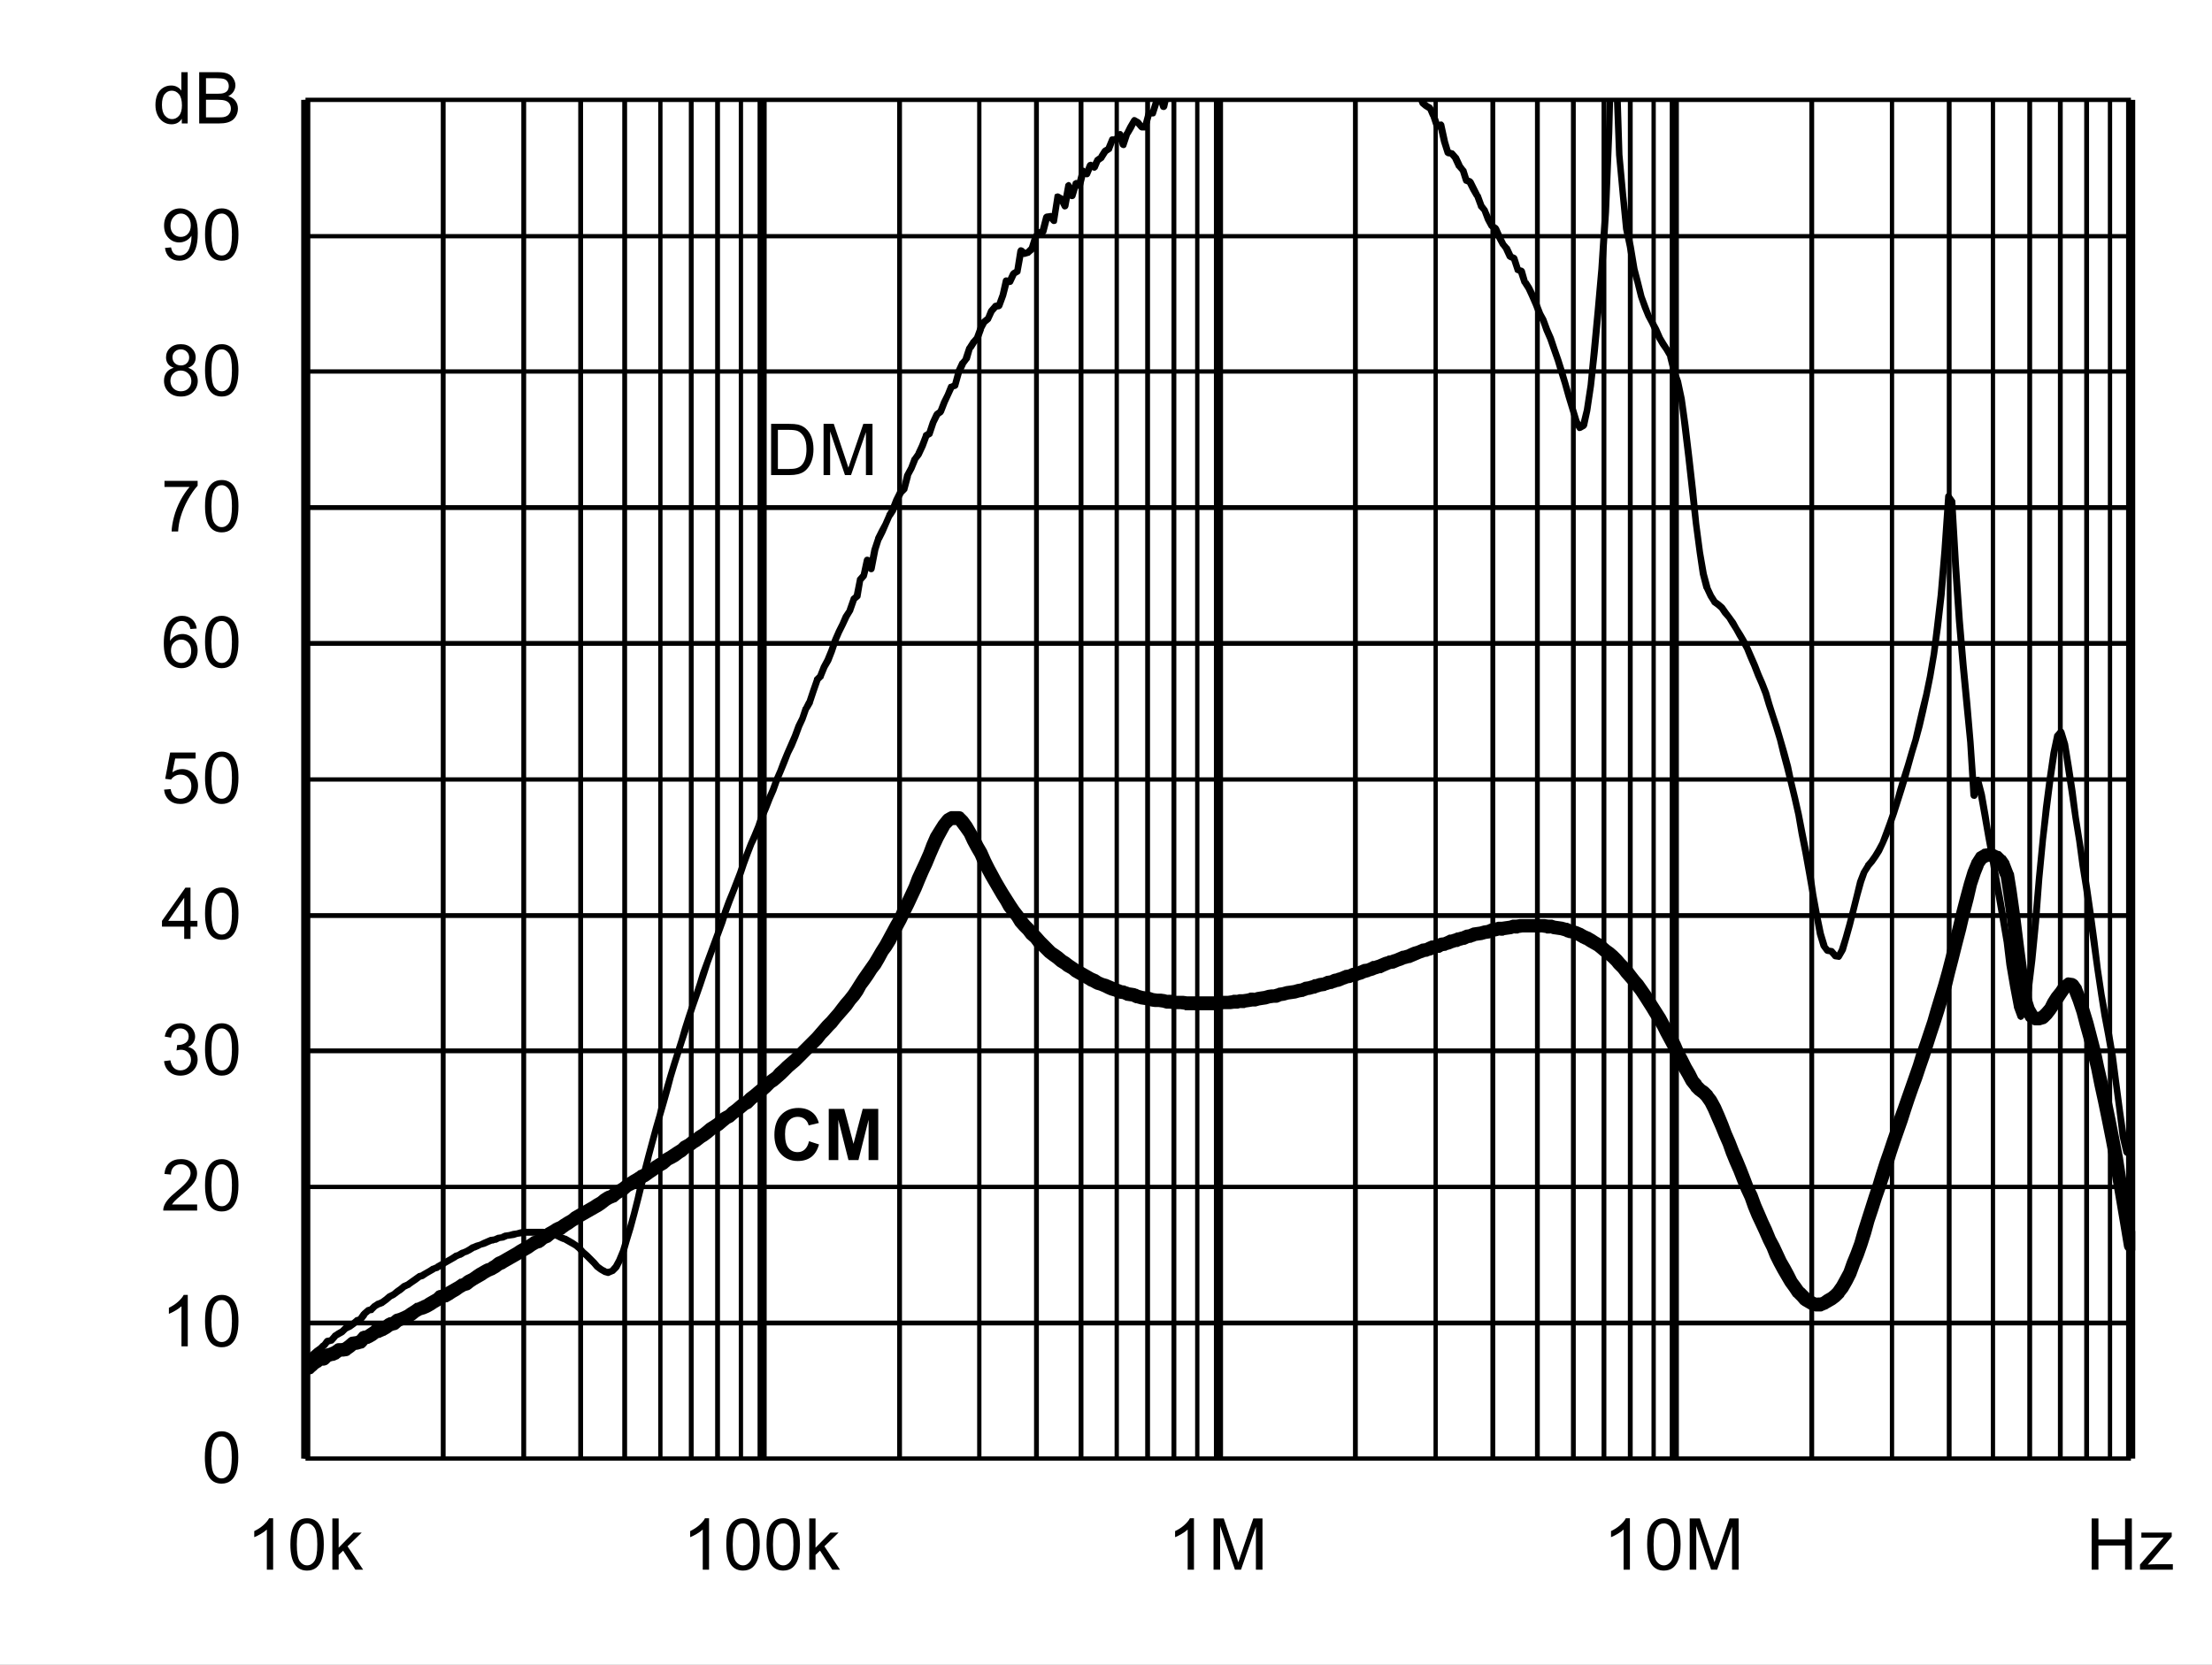 <?xml version="1.0" encoding="UTF-8" standalone="no"?>
<svg xmlns:dc="http://purl.org/dc/elements/1.1/" xmlns:cc="http://creativecommons.org/ns#" xmlns:rdf="http://www.w3.org/1999/02/22-rdf-syntax-ns#" xmlns:svg="http://www.w3.org/2000/svg" xmlns="http://www.w3.org/2000/svg" xmlns:xlink="http://www.w3.org/1999/xlink" id="svg268" version="1.1" viewBox="0 0 494.402 372.117" height="372.117pt" width="494.402pt">
  <rect x="0" y="0" width="494.402" height="372.117" fill="#808080" stroke="none"/>
  <defs id="defs73">
    <g id="g65">
      <symbol style="overflow:visible" id="glyph0-0" overflow="visible">
        <path id="path2" d="m 2,0 v -10 h 8 V 0 Z m 0.25,-0.25 h 7.5 v -9.5 h -7.5 z m 0,0" style="stroke:none"></path>
      </symbol>
      <symbol style="overflow:visible" id="glyph0-1" overflow="visible">
        <path id="path5" d="M 1.234,0 V -11.453 H 5.188 c 0.883,0 1.562,0.055 2.031,0.156 0.652,0.156 1.219,0.434 1.688,0.828 0.602,0.512 1.051,1.164 1.344,1.953 0.301,0.793 0.453,1.699 0.453,2.719 0,0.875 -0.105,1.652 -0.312,2.328 -0.199,0.668 -0.461,1.223 -0.781,1.656 -0.312,0.438 -0.66,0.789 -1.031,1.047 -0.375,0.25 -0.836,0.445 -1.375,0.578 C 6.672,-0.062 6.059,0 5.375,0 Z M 2.75,-1.359 h 2.453 c 0.746,0 1.336,-0.066 1.766,-0.203 C 7.402,-1.707 7.75,-1.906 8,-2.156 8.363,-2.52 8.645,-3.004 8.844,-3.609 9.039,-4.211 9.141,-4.945 9.141,-5.812 c 0,-1.195 -0.199,-2.117 -0.594,-2.766 C 8.16,-9.223 7.684,-9.656 7.125,-9.875 6.719,-10.027 6.059,-10.109 5.156,-10.109 H 2.75 Z m 0,0" style="stroke:none"></path>
      </symbol>
      <symbol style="overflow:visible" id="glyph0-2" overflow="visible">
        <path id="path8" d="M 1.188,0 V -11.453 H 3.469 L 6.188,-3.344 c 0.246,0.75 0.43,1.316 0.547,1.688 C 6.855,-2.07 7.062,-2.68 7.344,-3.484 l 2.734,-7.969 H 12.125 V 0 H 10.656 V -9.594 L 7.328,0 H 5.969 L 2.656,-9.75 V 0 Z m 0,0" style="stroke:none"></path>
      </symbol>
      <symbol style="overflow:visible" id="glyph0-3" overflow="visible">
        <path id="path11" d="m 0.672,-5.656 c 0,-1.352 0.133,-2.441 0.406,-3.266 0.277,-0.82 0.695,-1.457 1.25,-1.906 C 2.879,-11.273 3.57,-11.5 4.406,-11.5 c 0.613,0 1.148,0.129 1.609,0.375 0.465,0.242 0.852,0.598 1.156,1.062 0.301,0.469 0.535,1.039 0.703,1.703 0.176,0.668 0.266,1.57 0.266,2.703 0,1.344 -0.145,2.434 -0.422,3.266 C 7.445,-1.566 7.035,-0.926 6.484,-0.469 5.93,-0.02 5.238,0.203 4.406,0.203 3.301,0.203 2.43,-0.195 1.797,-1 c -0.75,-0.945 -1.125,-2.5 -1.125,-4.656 z m 1.438,0 c 0,1.887 0.219,3.145 0.656,3.766 0.445,0.617 0.992,0.922 1.641,0.922 0.645,0 1.188,-0.312 1.625,-0.938 0.434,-0.621 0.656,-1.875 0.656,-3.75 0,-1.883 -0.223,-3.133 -0.656,-3.75 -0.438,-0.621 -0.988,-0.938 -1.641,-0.938 -0.648,0 -1.164,0.277 -1.547,0.828 -0.492,0.699 -0.734,1.988 -0.734,3.859 z m 0,0" style="stroke:none"></path>
      </symbol>
      <symbol style="overflow:visible" id="glyph0-4" overflow="visible">
        <path id="path14" d="M 5.969,0 H 4.562 V -8.969 C 4.219,-8.645 3.77,-8.32 3.219,-8 2.676,-7.676 2.184,-7.43 1.75,-7.266 V -8.625 C 2.527,-8.996 3.211,-9.445 3.797,-9.969 4.387,-10.496 4.812,-11.008 5.062,-11.5 h 0.906 z m 0,0" style="stroke:none"></path>
      </symbol>
      <symbol style="overflow:visible" id="glyph0-5" overflow="visible">
        <path id="path17" d="M 8.062,-1.359 V 0 H 0.484 C 0.473,-0.34 0.531,-0.672 0.656,-0.984 0.84,-1.492 1.148,-2 1.578,-2.5 2.004,-2.996 2.617,-3.578 3.422,-4.234 4.66,-5.254 5.5,-6.062 5.938,-6.656 6.371,-7.258 6.594,-7.828 6.594,-8.359 6.594,-8.91 6.395,-9.379 6,-9.766 5.602,-10.148 5.082,-10.344 4.438,-10.344 c -0.68,0 -1.223,0.207 -1.625,0.609 -0.406,0.406 -0.609,0.973 -0.609,1.688 L 0.75,-8.188 C 0.852,-9.27 1.227,-10.094 1.875,-10.656 2.52,-11.215 3.383,-11.5 4.469,-11.5 c 1.102,0 1.973,0.309 2.609,0.922 0.645,0.605 0.969,1.355 0.969,2.25 0,0.461 -0.098,0.914 -0.281,1.359 -0.188,0.438 -0.504,0.902 -0.938,1.391 -0.438,0.492 -1.164,1.164 -2.172,2.016 -0.844,0.711 -1.387,1.195 -1.625,1.453 -0.242,0.25 -0.441,0.504 -0.594,0.75 z m 0,0" style="stroke:none"></path>
      </symbol>
      <symbol style="overflow:visible" id="glyph0-6" overflow="visible">
        <path id="path20" d="m 0.672,-3.031 1.406,-0.188 c 0.164,0.805 0.441,1.383 0.828,1.734 0.383,0.344 0.859,0.516 1.422,0.516 0.652,0 1.211,-0.227 1.672,-0.688 0.457,-0.457 0.688,-1.023 0.688,-1.703 0,-0.645 -0.215,-1.176 -0.641,-1.594 -0.418,-0.414 -0.957,-0.625 -1.609,-0.625 -0.262,0 -0.59,0.055 -0.984,0.156 l 0.156,-1.234 c 0.09,0.012 0.164,0.016 0.219,0.016 0.602,0 1.145,-0.156 1.625,-0.469 0.477,-0.309 0.719,-0.797 0.719,-1.453 0,-0.508 -0.18,-0.93 -0.531,-1.266 -0.344,-0.34 -0.793,-0.516 -1.344,-0.516 -0.555,0 -1.012,0.176 -1.375,0.516 -0.367,0.344 -0.602,0.863 -0.703,1.547 l -1.406,-0.25 c 0.176,-0.945 0.566,-1.676 1.172,-2.188 0.613,-0.52 1.375,-0.781 2.281,-0.781 0.621,0 1.195,0.137 1.719,0.406 0.527,0.262 0.93,0.629 1.203,1.094 0.277,0.461 0.422,0.949 0.422,1.469 0,0.5 -0.137,0.957 -0.406,1.359 -0.262,0.406 -0.652,0.73 -1.172,0.969 0.676,0.156 1.203,0.48 1.578,0.969 0.371,0.492 0.562,1.105 0.562,1.844 0,1 -0.367,1.852 -1.094,2.547 -0.73,0.699 -1.652,1.047 -2.766,1.047 -1,0 -1.836,-0.297 -2.5,-0.891 C 1.145,-1.289 0.762,-2.07 0.672,-3.031 Z m 0,0" style="stroke:none"></path>
      </symbol>
      <symbol style="overflow:visible" id="glyph0-7" overflow="visible">
        <path id="path23" d="M 5.172,0 V -2.75 H 0.203 V -4.031 L 5.438,-11.453 H 6.578 V -4.031 H 8.125 V -2.75 H 6.578 V 0 Z m 0,-4.031 V -9.203 L 1.594,-4.031 Z m 0,0" style="stroke:none"></path>
      </symbol>
      <symbol style="overflow:visible" id="glyph0-8" overflow="visible">
        <path id="path26" d="m 0.672,-3 1.469,-0.125 c 0.113,0.719 0.367,1.262 0.766,1.625 0.395,0.355 0.875,0.531 1.438,0.531 0.676,0 1.25,-0.254 1.719,-0.766 0.465,-0.508 0.703,-1.188 0.703,-2.031 0,-0.801 -0.227,-1.43 -0.672,-1.891 -0.449,-0.465 -1.039,-0.703 -1.766,-0.703 -0.461,0 -0.871,0.105 -1.234,0.312 C 2.727,-5.836 2.441,-5.57 2.234,-5.25 l -1.312,-0.172 1.109,-5.875 h 5.688 v 1.344 H 3.156 L 2.531,-6.875 c 0.684,-0.477 1.41,-0.719 2.172,-0.719 0.996,0 1.844,0.352 2.531,1.047 0.684,0.688 1.031,1.574 1.031,2.656 0,1.043 -0.305,1.941 -0.906,2.688 -0.742,0.938 -1.746,1.406 -3.016,1.406 -1.043,0 -1.895,-0.289 -2.547,-0.875 C 1.141,-1.262 0.762,-2.039 0.672,-3 Z m 0,0" style="stroke:none"></path>
      </symbol>
      <symbol style="overflow:visible" id="glyph0-9" overflow="visible">
        <path id="path29" d="M 7.969,-8.656 6.562,-8.547 C 6.438,-9.098 6.258,-9.5 6.031,-9.75 c -0.375,-0.395 -0.848,-0.594 -1.406,-0.594 -0.449,0 -0.84,0.129 -1.172,0.375 -0.449,0.324 -0.805,0.801 -1.062,1.422 C 2.141,-7.93 2.008,-7.051 2,-5.906 2.34,-6.426 2.758,-6.812 3.25,-7.062 c 0.488,-0.246 1,-0.375 1.531,-0.375 0.934,0 1.734,0.352 2.391,1.047 0.664,0.688 1,1.582 1,2.672 0,0.719 -0.16,1.387 -0.469,2 -0.312,0.617 -0.742,1.09 -1.281,1.422 -0.543,0.332 -1.16,0.5 -1.844,0.5 -1.168,0 -2.121,-0.43 -2.859,-1.297 -0.742,-0.863 -1.109,-2.285 -1.109,-4.266 0,-2.215 0.406,-3.828 1.219,-4.828 0.715,-0.871 1.68,-1.312 2.891,-1.312 0.895,0 1.629,0.258 2.203,0.766 0.582,0.5 0.93,1.195 1.047,2.078 z m -5.75,4.938 c 0,0.492 0.102,0.961 0.312,1.406 0.207,0.438 0.492,0.773 0.859,1 0.371,0.23 0.766,0.344 1.172,0.344 0.59,0 1.102,-0.238 1.531,-0.719 C 6.52,-2.164 6.734,-2.816 6.734,-3.641 6.734,-4.43 6.52,-5.051 6.094,-5.5 5.676,-5.957 5.145,-6.188 4.5,-6.188 c -0.637,0 -1.18,0.23 -1.625,0.688 -0.438,0.449 -0.656,1.043 -0.656,1.781 z m 0,0" style="stroke:none"></path>
      </symbol>
      <symbol style="overflow:visible" id="glyph0-10" overflow="visible">
        <path id="path32" d="M 0.766,-9.953 V -11.312 h 7.406 v 1.094 C 7.441,-9.438 6.715,-8.398 6,-7.109 5.289,-5.828 4.738,-4.508 4.344,-3.156 4.062,-2.195 3.883,-1.145 3.812,0 H 2.359 c 0.02,-0.902 0.195,-1.992 0.531,-3.266 0.34,-1.277 0.828,-2.508 1.453,-3.688 0.633,-1.184 1.312,-2.188 2.031,-3 z m 0,0" style="stroke:none"></path>
      </symbol>
      <symbol style="overflow:visible" id="glyph0-11" overflow="visible">
        <path id="path35" d="M 2.828,-6.219 C 2.242,-6.426 1.809,-6.727 1.531,-7.125 1.25,-7.52 1.109,-7.992 1.109,-8.547 1.109,-9.379 1.406,-10.078 2,-10.641 2.602,-11.211 3.406,-11.5 4.406,-11.5 c 0.996,0 1.801,0.293 2.406,0.875 0.613,0.574 0.922,1.277 0.922,2.109 0,0.531 -0.145,0.996 -0.422,1.391 -0.281,0.398 -0.707,0.699 -1.266,0.906 0.695,0.23 1.227,0.602 1.594,1.109 0.371,0.512 0.562,1.121 0.562,1.828 0,0.98 -0.352,1.809 -1.047,2.484 -0.688,0.668 -1.602,1 -2.734,1 -1.125,0 -2.039,-0.332 -2.734,-1 C 1,-1.473 0.656,-2.312 0.656,-3.312 c 0,-0.746 0.188,-1.375 0.562,-1.875 0.371,-0.496 0.91,-0.844 1.609,-1.031 z m -0.281,-2.375 c 0,0.543 0.172,0.988 0.516,1.328 0.352,0.344 0.812,0.516 1.375,0.516 0.539,0 0.984,-0.172 1.328,-0.516 0.34,-0.34 0.516,-0.758 0.516,-1.25 0,-0.52 -0.18,-0.953 -0.531,-1.297 -0.355,-0.352 -0.801,-0.531 -1.328,-0.531 -0.543,0 -0.992,0.176 -1.344,0.516 -0.355,0.344 -0.531,0.758 -0.531,1.234 z M 2.094,-3.312 c 0,0.406 0.094,0.801 0.281,1.172 0.195,0.375 0.484,0.668 0.859,0.875 0.371,0.199 0.773,0.297 1.203,0.297 0.676,0 1.234,-0.211 1.672,-0.641 0.434,-0.434 0.656,-0.988 0.656,-1.656 0,-0.676 -0.23,-1.234 -0.688,-1.672 -0.449,-0.445 -1.012,-0.672 -1.688,-0.672 -0.656,0 -1.207,0.223 -1.641,0.656 -0.438,0.438 -0.656,0.988 -0.656,1.641 z m 0,0" style="stroke:none"></path>
      </symbol>
      <symbol style="overflow:visible" id="glyph0-12" overflow="visible">
        <path id="path38" d="m 0.875,-2.656 1.359,-0.125 c 0.113,0.637 0.332,1.102 0.656,1.391 0.32,0.281 0.734,0.422 1.234,0.422 0.434,0 0.816,-0.098 1.141,-0.297 0.32,-0.195 0.586,-0.457 0.797,-0.781 0.207,-0.332 0.379,-0.781 0.516,-1.344 0.145,-0.559 0.219,-1.133 0.219,-1.719 0,-0.059 0,-0.156 0,-0.281 -0.281,0.449 -0.668,0.816 -1.156,1.094 -0.492,0.273 -1.02,0.406 -1.578,0.406 -0.949,0 -1.754,-0.344 -2.406,-1.031 C 1,-5.605 0.672,-6.516 0.672,-7.641 c 0,-1.152 0.336,-2.086 1.016,-2.797 0.684,-0.707 1.547,-1.062 2.578,-1.062 0.746,0 1.43,0.207 2.047,0.609 0.613,0.398 1.082,0.965 1.406,1.703 0.32,0.742 0.484,1.816 0.484,3.219 0,1.469 -0.164,2.637 -0.484,3.5 -0.312,0.867 -0.789,1.527 -1.422,1.984 -0.625,0.461 -1.363,0.688 -2.203,0.688 -0.898,0 -1.633,-0.25 -2.203,-0.75 C 1.328,-1.043 0.988,-1.75 0.875,-2.656 Z m 5.766,-5.047 c 0,-0.809 -0.223,-1.453 -0.656,-1.922 -0.43,-0.477 -0.945,-0.719 -1.547,-0.719 -0.625,0 -1.176,0.258 -1.641,0.766 -0.461,0.512 -0.688,1.176 -0.688,1.984 0,0.73 0.219,1.324 0.656,1.781 0.445,0.461 0.992,0.688 1.641,0.688 0.645,0 1.176,-0.227 1.594,-0.688 0.426,-0.457 0.641,-1.086 0.641,-1.891 z m 0,0" style="stroke:none"></path>
      </symbol>
      <symbol style="overflow:visible" id="glyph0-13" overflow="visible">
        <path id="path41" d="M 6.438,0 V -1.047 C 5.914,-0.223 5.145,0.188 4.125,0.188 3.457,0.188 2.848,0.004 2.297,-0.359 1.742,-0.723 1.309,-1.234 1,-1.891 c -0.305,-0.652 -0.453,-1.406 -0.453,-2.25 0,-0.832 0.133,-1.582 0.406,-2.25 0.277,-0.676 0.695,-1.191 1.25,-1.547 C 2.754,-8.301 3.375,-8.484 4.062,-8.484 c 0.496,0 0.941,0.105 1.328,0.312 0.395,0.211 0.711,0.488 0.953,0.828 v -4.109 H 7.75 V 0 Z M 2,-4.141 c 0,1.062 0.223,1.863 0.672,2.391 0.445,0.523 0.973,0.781 1.578,0.781 0.613,0 1.133,-0.25 1.562,-0.75 C 6.246,-2.227 6.469,-3 6.469,-4.031 6.469,-5.164 6.246,-6 5.812,-6.531 5.375,-7.059 4.832,-7.328 4.188,-7.328 c -0.625,0 -1.148,0.258 -1.562,0.766 C 2.207,-6.051 2,-5.242 2,-4.141 Z m 0,0" style="stroke:none"></path>
      </symbol>
      <symbol style="overflow:visible" id="glyph0-14" overflow="visible">
        <path id="path44" d="M 1.172,0 V -11.453 H 5.469 c 0.871,0 1.578,0.117 2.109,0.344 0.527,0.23 0.941,0.59 1.234,1.078 0.301,0.48 0.453,0.98 0.453,1.5 0,0.492 -0.137,0.957 -0.406,1.391 -0.262,0.43 -0.66,0.777 -1.188,1.047 0.684,0.199 1.219,0.543 1.594,1.031 0.371,0.492 0.562,1.07 0.562,1.734 0,0.543 -0.117,1.043 -0.344,1.5 -0.23,0.461 -0.512,0.816 -0.844,1.062 -0.336,0.25 -0.754,0.445 -1.25,0.578 C 6.891,-0.062 6.273,0 5.547,0 Z M 2.688,-6.641 h 2.484 c 0.664,0 1.145,-0.047 1.438,-0.141 0.383,-0.113 0.676,-0.301 0.875,-0.562 0.195,-0.27 0.297,-0.602 0.297,-1 0,-0.383 -0.098,-0.719 -0.281,-1 C 7.32,-9.633 7.059,-9.832 6.719,-9.938 6.383,-10.051 5.805,-10.109 4.984,-10.109 H 2.688 Z m 0,5.281 h 2.859 c 0.488,0 0.832,-0.016 1.031,-0.047 C 6.918,-1.465 7.207,-1.57 7.438,-1.719 7.676,-1.863 7.867,-2.078 8.016,-2.359 8.168,-2.637 8.25,-2.961 8.25,-3.328 8.25,-3.754 8.137,-4.125 7.922,-4.438 7.703,-4.746 7.398,-4.969 7.016,-5.094 6.629,-5.227 6.07,-5.297 5.344,-5.297 H 2.688 Z m 0,0" style="stroke:none"></path>
      </symbol>
      <symbol style="overflow:visible" id="glyph0-15" overflow="visible">
        <path id="path47" d="m 1.062,0 v -11.453 h 1.406 v 6.531 l 3.328,-3.375 H 7.625 L 4.453,-5.219 7.938,0 H 6.203 l -2.734,-4.25 -1,0.953 V 0 Z m 0,0" style="stroke:none"></path>
      </symbol>
      <symbol style="overflow:visible" id="glyph0-16" overflow="visible">
        <path id="path50" d="M 1.281,0 V -11.453 H 2.797 V -6.75 H 8.75 v -4.703 h 1.516 V 0 H 8.75 V -5.406 H 2.797 V 0 Z m 0,0" style="stroke:none"></path>
      </symbol>
      <symbol style="overflow:visible" id="glyph0-17" overflow="visible">
        <path id="path53" d="m 0.312,0 v -1.141 l 5.281,-6.062 C 5,-7.172 4.473,-7.156 4.016,-7.156 H 0.625 V -8.297 H 7.406 V -7.375 l -4.484,5.266 -0.875,0.969 C 2.68,-1.191 3.273,-1.219 3.828,-1.219 H 7.656 V 0 Z m 0,0" style="stroke:none"></path>
      </symbol>
      <symbol style="overflow:visible" id="glyph1-0" overflow="visible">
        <path id="path56" d="m 2,0 v -10 h 8 V 0 Z m 0.25,-0.25 h 7.5 v -9.5 h -7.5 z m 0,0" style="stroke:none"></path>
      </symbol>
      <symbol style="overflow:visible" id="glyph1-1" overflow="visible">
        <path id="path59" d="M 8.5,-4.219 10.734,-3.5 c -0.344,1.25 -0.918,2.184 -1.719,2.797 -0.793,0.605 -1.805,0.906 -3.031,0.906 -1.523,0 -2.773,-0.52 -3.75,-1.562 -0.98,-1.039 -1.469,-2.461 -1.469,-4.266 0,-1.902 0.488,-3.383 1.469,-4.438 0.988,-1.059 2.285,-1.594 3.891,-1.594 1.395,0 2.531,0.418 3.406,1.25 0.52,0.492 0.91,1.195 1.172,2.109 L 8.422,-7.75 C 8.285,-8.34 7.996,-8.812 7.562,-9.156 7.133,-9.496 6.613,-9.672 6,-9.672 c -0.844,0 -1.535,0.309 -2.062,0.922 -0.531,0.605 -0.797,1.59 -0.797,2.953 0,1.449 0.258,2.48 0.781,3.094 0.52,0.617 1.195,0.922 2.031,0.922 0.613,0 1.141,-0.191 1.578,-0.578 C 7.977,-2.754 8.301,-3.375 8.5,-4.219 Z m 0,0" style="stroke:none"></path>
      </symbol>
      <symbol style="overflow:visible" id="glyph1-2" overflow="visible">
        <path id="path62" d="M 1.141,0 V -11.453 H 4.594 l 2.078,7.812 2.062,-7.812 h 3.469 V 0 h -2.156 V -9.016 L 7.781,0 H 5.547 L 3.281,-9.016 V 0 Z m 0,0" style="stroke:none"></path>
      </symbol>
    </g>
    <clipPath id="clip1">
      <path id="path67" d="M 118.68,277.32 H 527.762 V 560.398 H 118.68 Z m 0,0"></path>
    </clipPath>
    <clipPath id="clip2">
      <path id="path70" d="M 118.68,436.441 H 527.762 V 562.559 H 118.68 Z m 0,0"></path>
    </clipPath>
  </defs>
  <g transform="translate(-50.52,-255.121)" id="surface1">
    <path id="path75" d="M 50.52,255.121 H 544.922 V 627.238 H 50.52 Z m 0,0" style="fill:#ffffff;fill-opacity:1;fill-rule:nonzero;stroke:none"></path>
    <path id="path77" d="m 118.801,277.441 h 408 v 303.719 h -408 z m 0,0" style="fill:#ffffff;fill-opacity:1;fill-rule:nonzero;stroke:none"></path>
    <path id="path79" d="m 118.801,550.32 h 408 v 1.078 h -408 z m 0,-30.359 h 408 v 0.961 h -408 z m 0,-30.48 h 408 v 1.078 h -408 z m 0,-30.242 h 408 v 1.082 h -408 z m 0,-30.359 h 408 v 0.961 h -408 z m 0,-30.48 h 408 v 1.082 h -408 z m 0,-30.359 h 408 v 1.082 h -408 z m 0,-30.359 h 408 v 0.961 h -408 z m 0,-30.238 h 408 v 0.957 h -408 z m 0,-30.48 h 408 v 0.961 h -408 z m 0,0" style="fill:#000000;fill-opacity:1;fill-rule:nonzero;stroke:none"></path>
    <path id="path81" d="m 150.121,277.441 v 303.719 h -1.082 V 277.441 Z m 18,0 v 303.719 h -1.082 V 277.441 Z m 12.719,0 v 303.719 h -1.078 V 277.441 Z m 9.84,0 v 303.719 h -1.078 V 277.441 Z m 0,0" style="fill:#000000;fill-opacity:1;fill-rule:nonzero;stroke:none"></path>
    <path id="path83" d="m 198.602,277.441 v 303.719 h -0.961 V 277.441 Z m 6.957,0 v 303.719 h -1.078 V 277.441 Z m 5.883,0 v 303.719 h -1.082 V 277.441 Z m 5.16,0 v 303.719 h -0.961 V 277.441 Z m 0,0" style="fill:#000000;fill-opacity:1;fill-rule:nonzero;stroke:none"></path>
    <path id="path85" d="m 252.121,277.441 v 303.719 h -1.082 V 277.441 Z m 17.758,0 v 303.719 h -0.957 V 277.441 Z m 12.84,0 v 303.719 h -1.078 V 277.441 Z m 9.961,0 v 303.719 h -1.078 V 277.441 Z m 0,0" style="fill:#000000;fill-opacity:1;fill-rule:nonzero;stroke:none"></path>
    <path id="path87" d="m 300.602,277.441 v 303.719 h -0.961 V 277.441 Z m 6.957,0 v 303.719 h -1.078 V 277.441 Z m 5.883,0 v 303.719 h -1.082 V 277.441 Z m 5.16,0 v 303.719 h -0.961 V 277.441 Z m 0,0" style="fill:#000000;fill-opacity:1;fill-rule:nonzero;stroke:none"></path>
    <path id="path89" d="m 354,277.441 v 303.719 h -1.078 V 277.441 Z m 17.879,0 v 303.719 h -0.957 V 277.441 Z m 12.84,0 v 303.719 h -1.078 V 277.441 Z m 9.961,0 v 303.719 h -1.078 V 277.441 Z m 0,0" style="fill:#000000;fill-opacity:1;fill-rule:nonzero;stroke:none"></path>
    <path id="path91" d="m 402.719,277.441 v 303.719 h -1.078 V 277.441 Z m 6.84,0 v 303.719 h -1.078 V 277.441 Z m 5.883,0 v 303.719 h -1.082 V 277.441 Z m 5.16,0 v 303.719 h -0.961 V 277.441 Z m 0,0" style="fill:#000000;fill-opacity:1;fill-rule:nonzero;stroke:none"></path>
    <path id="path93" d="m 456,277.441 v 303.719 h -1.078 V 277.441 Z m 17.879,0 v 303.719 h -0.957 V 277.441 Z m 12.84,0 v 303.719 h -1.078 V 277.441 Z m 9.723,0 v 303.719 h -0.961 V 277.441 Z m 0,0" style="fill:#000000;fill-opacity:1;fill-rule:nonzero;stroke:none"></path>
    <path id="path95" d="m 504.719,277.441 v 303.719 h -1.078 V 277.441 Z m 6.84,0 v 303.719 h -1.078 V 277.441 Z m 5.883,0 v 303.719 h -1.082 V 277.441 Z m 5.16,0 v 303.719 h -0.961 V 277.441 Z m 0,0" style="fill:#000000;fill-opacity:1;fill-rule:nonzero;stroke:none"></path>
    <path id="path97" d="m 119.879,277.441 v 303.719 h -2.039 V 277.441 Z m 102,0 v 303.719 h -2.039 V 277.441 Z m 102,0 v 303.719 h -2.039 V 277.441 Z m 101.883,0 v 303.719 h -2.043 V 277.441 Z m 102,0 v 303.719 h -2.043 V 277.441 Z m 0,0" style="fill:#000000;fill-opacity:1;fill-rule:nonzero;stroke:none"></path>
    <path id="path99" d="m 118.32,277.441 h 1.078 v 303.719 h -1.078 z m 0,0" style="fill:#000000;fill-opacity:1;fill-rule:nonzero;stroke:none"></path>
    <path id="path101" d="m 118.801,580.68 h 408 v 0.961 h -408 z m 0,0" style="fill:#000000;fill-opacity:1;fill-rule:nonzero;stroke:none"></path>
    <g style="clip-rule:nonzero" id="g105" clip-path="url(#clip1)">
      <path id="path103" d="m 118.68,558.602 0.84,-0.121 -0.48,0.238 0.84,-1.32 c 0,0 0,-0.117 0.121,-0.117 l 0.84,-0.723 0.84,-0.598 0.719,-0.723 v 0.121 l 0.723,-0.961 c 0.117,-0.117 0.359,-0.238 0.48,-0.238 l 0.84,-0.121 -0.48,0.242 0.84,-0.961 c 0,-0.121 0.121,-0.121 0.238,-0.242 l 0.723,-0.477 0.84,-0.48 -0.121,0.117 0.84,-0.84 c 0,0 0.121,-0.117 0.238,-0.117 l 0.84,-0.359 -0.238,0.117 0.84,-0.598 0.84,-0.723 c 0,0 0.121,-0.117 0.121,-0.117 l 0.84,-0.242 -0.359,0.242 0.84,-1.203 c 0,0 0.117,0 0.117,-0.117 l 0.84,-0.723 c 0.121,-0.117 0.242,-0.238 0.363,-0.238 l 0.84,-0.242 -0.48,0.242 0.84,-0.84 c 0.121,0 0.121,0 0.238,-0.121 l 0.723,-0.48 c 0.117,0 0.117,0 0.117,0 l 0.84,-0.359 -0.238,0.121 0.84,-0.602 0.84,-0.719 0.961,-0.48 0.719,-0.602 0.84,-0.598 0.719,-0.602 c 0.121,0 0.121,-0.117 0.242,-0.117 l 0.84,-0.363 -0.242,0.121 0.84,-0.602 0.844,-0.598 0.84,-0.602 c 0,0 0.117,0 0.117,-0.117 l 0.84,-0.242 h -0.117 l 1.68,-0.961 L 147,538.078 c 0.121,0 0.121,0 0.121,0 l 0.84,-0.359 h -0.121 l 0.84,-0.48 0.84,-0.477 1.68,-0.961 0.723,-0.48 c 0.117,0 0.117,-0.121 0.117,-0.121 l 0.84,-0.238 h -0.117 l 0.84,-0.48 c 0,0 0.117,0 0.117,0 l 0.84,-0.359 0.602,-0.359 0.719,-0.48 c 0,0 0.121,0 0.121,0 l 0.84,-0.359 0.84,-0.242 0.719,-0.359 1.68,-0.719 c 0,0 0.121,0 0.121,0 l 0.84,-0.121 h -0.117 l 0.84,-0.359 c 0,0 0,0 0.117,0 L 162.719,531 h -0.238 l 0.84,-0.359 c 0.121,0 0.121,0 0.121,0 l 0.84,-0.121 0.84,-0.238 0.84,-0.121 0.84,-0.238 0.719,-0.121 c 0.121,0 0.121,0 0.242,0 h 4.078 c 0,0 0.121,0 0.121,0 l 0.84,0.121 0.84,0.238 0.719,0.121 c 0.121,0 0.121,0 0.242,0 l 0.719,0.359 1.68,0.719 c 0,0 0.121,0 0.121,0 l 1.68,0.961 0.719,0.48 0.961,0.719 0.84,0.961 0.84,0.719 1.68,1.68 0.719,0.84 0.84,0.602 0.723,0.359 h -0.242 l 0.84,0.121 h -0.48 l 0.84,-0.242 -0.238,0.121 0.719,-0.84 -0.117,0.238 0.84,-1.559 0.84,-2.039 0.719,-2.402 0.84,-2.758 0.84,-3 0.84,-3.359 0.719,-3.242 0.844,-3.117 0.84,-3.242 0.84,-3.121 0.84,-3.117 0.84,-2.883 0.719,-3 1.68,-5.758 0.84,-2.762 0.84,-2.641 0.84,-2.637 0.723,-2.52 0.84,-2.641 0.84,-2.52 0.84,-2.402 0.84,-2.52 0.719,-2.398 1.68,-4.562 0.84,-2.277 1.68,-4.562 0.723,-2.398 0.84,-2.281 0.84,-2.039 L 215.281,450 216,447.84 l 1.68,-4.32 0.84,-1.918 0.84,-2.043 0.719,-2.16 0.844,-1.918 0.84,-2.16 0.84,-1.922 0.84,-2.277 0.84,-1.922 0.719,-1.918 0.84,-2.043 0.84,-1.918 0.84,-1.922 0.84,-2.277 0.84,-1.68 0.723,-2.16 c 0,-0.121 0,-0.121 0.117,-0.121 l 0.723,-1.441 v 0.121 l 0.84,-2.52 0.84,-2.398 c 0,-0.121 0,-0.242 0.117,-0.363 l 0.84,-0.84 -0.238,0.359 0.84,-2.156 0.84,-1.562 0.84,-2.039 0.84,-2.398 0.84,-1.922 0.84,-1.68 0.723,-1.68 0.957,-1.441 -0.117,0.121 0.84,-2.398 c 0,-0.121 0.117,-0.242 0.117,-0.363 l 0.84,-0.719 -0.238,0.359 0.719,-3.598 c 0,-0.121 0,-0.242 0.121,-0.363 L 243,383.281 l -0.121,0.238 0.723,-3.359 c 0.117,-0.359 0.359,-0.602 0.719,-0.602 0.359,0 0.602,0.121 0.84,0.48 l 0.719,1.922 -1.438,0.238 0.84,-4.32 0.84,-2.52 c 0,0 0,-0.121 0,-0.121 l 0.84,-1.68 0.84,-1.559 0.84,-1.922 c 0,-0.117 0,-0.117 0,-0.117 l 0.84,-1.32 -0.121,0.121 0.84,-2.16 0.84,-1.68 c 0.121,0 0.121,-0.121 0.121,-0.121 L 252,363.961 l -0.121,0.359 0.723,-3.121 c 0,-0.121 0.117,-0.121 0.117,-0.238 l 0.84,-1.562 0.723,-1.918 c 0,-0.121 0.117,-0.121 0.117,-0.121 l 0.84,-1.199 -0.117,0.121 0.84,-1.801 0.84,-2.16 c 0,-0.242 0.121,-0.359 0.238,-0.48 l 0.84,-0.48 -0.359,0.48 0.84,-2.52 0.84,-1.801 c 0.121,-0.121 0.121,-0.238 0.242,-0.359 l 0.84,-0.602 -0.242,0.363 0.84,-2.16 0.84,-1.684 0.723,-1.797 c 0.117,-0.242 0.238,-0.359 0.48,-0.359 l 0.84,-0.363 -0.48,0.48 0.84,-3.117 c 0,0 0,0 0,-0.121 L 264.961,336 c 0,0 0,-0.121 0.117,-0.121 l 0.844,-0.957 -0.242,0.238 0.84,-2.52 c 0,0 0.121,-0.121 0.121,-0.121 l 0.84,-1.32 c 0,0 0,-0.121 0.121,-0.121 l 0.719,-0.84 -0.121,0.242 0.84,-2.281 c 0,0 0,0 0,-0.121 l 0.84,-1.438 c 0,-0.121 0.121,-0.121 0.242,-0.242 l 0.719,-0.598 -0.121,0.238 0.723,-1.801 c 0.117,0 0.117,-0.117 0.117,-0.117 l 0.84,-0.961 c 0.121,-0.238 0.242,-0.238 0.48,-0.359 l 0.84,-0.121 -0.598,0.48 0.84,-2.281 0.719,-3.238 c 0.121,-0.359 0.48,-0.602 0.961,-0.48 l 0.84,0.121 -0.961,0.48 0.84,-1.801 c 0.121,-0.121 0.242,-0.242 0.359,-0.359 l 0.84,-0.48 -0.359,0.48 0.723,-4.562 c 0.117,-0.238 0.238,-0.48 0.477,-0.598 0.363,-0.121 0.602,0 0.84,0.117 l 0.84,0.723 -0.84,-0.121 0.84,-0.359 -0.238,0.121 0.84,-0.844 -0.238,0.363 0.84,-2.641 c 0,0 0.117,-0.121 0.117,-0.242 l 0.84,-0.957 c 0.121,-0.121 0.242,-0.242 0.48,-0.242 l 0.723,-0.238 -0.602,0.598 0.84,-3.238 c 0.121,-0.359 0.359,-0.48 0.602,-0.602 l 0.84,-0.117 c 0.238,-0.121 0.598,0 0.719,0.238 l 0.84,0.961 -1.32,0.359 0.84,-5.398 c 0,-0.242 0.121,-0.48 0.359,-0.48 0.242,-0.121 0.48,-0.121 0.723,0 l 0.84,0.48 c 0.117,0.117 0.238,0.117 0.238,0.359 l 0.84,1.559 -1.438,0.238 0.84,-4.559 c 0,-0.359 0.359,-0.598 0.719,-0.719 0.359,0 0.602,0.238 0.719,0.598 l 0.84,2.281 h -1.438 l 0.84,-2.758 c 0,-0.242 0.238,-0.363 0.48,-0.48 0.117,-0.121 0.359,-0.121 0.598,0 l 0.84,0.48 -1.199,0.477 0.84,-3.238 c 0.121,-0.238 0.238,-0.48 0.48,-0.48 0.359,-0.121 0.602,-0.121 0.719,0.121 l 0.84,0.598 -1.199,0.363 0.84,-2.043 c 0.121,-0.117 0.242,-0.359 0.48,-0.359 0.238,-0.121 0.48,-0.121 0.602,0 l 0.84,0.48 -1.082,0.359 0.84,-1.68 c 0,-0.121 0.121,-0.121 0.242,-0.238 l 0.84,-0.602 -0.242,0.121 0.84,-1.32 c 0,0 0.121,-0.121 0.242,-0.242 l 0.84,-0.477 -0.359,0.359 0.84,-2.043 c 0.117,-0.359 0.359,-0.477 0.719,-0.477 H 300 l -0.602,0.238 0.723,-1.078 c 0.238,-0.242 0.48,-0.363 0.84,-0.363 0.238,0 0.48,0.242 0.598,0.48 l 0.723,2.281 -1.441,0.121 0.84,-2.52 c 0,0 0,-0.121 0.121,-0.121 l 0.719,-1.441 0.84,-1.438 c 0.121,-0.242 0.359,-0.363 0.48,-0.48 0.238,0 0.48,0 0.602,0.117 l 0.84,0.48 c 0.117,0.121 0.117,0.121 0.238,0.242 l 0.719,0.957 -0.598,-0.359 h 0.84 l -0.719,0.602 0.84,-3.121 c 0.117,-0.238 0.359,-0.48 0.719,-0.48 h 0.84 l -0.719,0.48 0.84,-2.641 c 0,0 0,-0.117 0.117,-0.238 l 0.723,-1.082 c 0.238,-0.238 0.48,-0.359 0.719,-0.359 0.359,0.121 0.602,0.242 0.719,0.602 l 0.723,2.281 h -1.441 l 0.84,-3.242 c 0,-0.238 0.242,-0.359 0.359,-0.48 0.242,-0.117 0.48,-0.117 0.723,0 l 0.719,0.242 -0.961,0.48 0.84,-2.281 c 0,-0.242 0.242,-0.359 0.359,-0.48 0.242,0 0.48,0 0.602,0 l 0.84,0.359 c 0.121,0 0.238,0.121 0.359,0.242 l 0.84,1.32 -0.961,-0.242 0.84,-0.359 c 0.121,0 0.242,0 0.363,0 l 0.84,0.121 -0.723,0.238 0.84,-0.961 c 0.242,-0.359 0.723,-0.359 1.082,-0.117 l 0.84,0.719 -1.32,0.359 0.84,-3.121 c 0.121,-0.238 0.238,-0.359 0.48,-0.48 0.238,-0.117 0.48,-0.117 0.719,0 l 0.84,0.48 h -0.598 l 0.84,-0.238 -0.602,0.602 0.84,-4.082 c 0,-0.238 0.242,-0.602 0.602,-0.602 0.359,0 0.598,0.121 0.84,0.48 l 0.719,1.562 -1.32,0.117 0.719,-2.758 c 0.121,-0.121 0.242,-0.242 0.363,-0.359 l 0.719,-0.723 c 0.238,-0.117 0.48,-0.117 0.602,-0.117 0.238,0 0.477,0.238 0.598,0.359 l 0.84,1.32 0.84,1.918 -1.078,-0.359 0.719,-0.48 -0.359,0.48 0.84,-4.918 c 0.121,-0.121 0.121,-0.242 0.238,-0.363 l 0.84,-0.84 c 0.121,-0.117 0.48,-0.238 0.723,-0.238 0.238,0.121 0.48,0.238 0.48,0.48 l 0.84,2.398 h -1.441 l 0.84,-4.32 c 0,-0.359 0.242,-0.598 0.602,-0.598 0.359,-0.121 0.598,0 0.84,0.359 l 0.598,1.078 -0.117,-0.117 0.84,0.957 -1.32,0.48 0.84,-7.078 c 0,-0.359 0.359,-0.602 0.719,-0.602 0.359,0 0.719,0.242 0.719,0.602 l 0.84,6.598 -1.438,-0.238 0.84,-2.398 0.719,-2.883 c 0.121,-0.238 0.242,-0.359 0.48,-0.48 0.121,-0.117 0.359,-0.117 0.602,0 l 0.84,0.242 -0.961,0.238 0.84,-0.961 -0.121,0.363 0.84,-4.082 c 0,-0.121 0,-0.121 0,-0.238 l 0.84,-1.441 c 0.242,-0.359 0.48,-0.48 0.84,-0.359 0.363,0 0.602,0.238 0.602,0.602 L 339,257.762 h -1.559 l 0.84,-3.84 0.84,-3 0.84,-3.961 L 340.68,234 c 0.121,-0.48 0.359,-0.719 0.84,-0.719 0.359,0 0.719,0.238 0.719,0.719 l 0.84,17.641 h -1.559 l 0.84,-8.402 0.84,-4.199 c 0,0 0,0 0,-0.117 L 344.039,237 c 0.121,-0.121 0.121,-0.238 0.242,-0.238 L 345,235.922 l -0.121,0.359 0.723,-4.082 c 0.117,-0.359 0.477,-0.598 0.84,-0.598 0.359,0 0.598,0.238 0.719,0.598 l 0.84,4.562 -1.559,0.117 0.84,-15.719 c 0,-0.359 0.359,-0.602 0.719,-0.719 0.48,0 0.719,0.359 0.84,0.719 l 0.719,8.398 h -1.438 l 0.84,-53.637 c 0,-0.363 0.238,-0.723 0.719,-0.723 0.359,0 0.719,0.359 0.719,0.723 l 0.84,42.598 0.84,6.719 h -1.559 l 0.84,-8.16 0.84,-39.957 c 0,-0.48 0.359,-0.723 0.723,-0.723 0.477,0 0.84,0.242 0.84,0.723 l 0.719,58.199 0.84,7.441 h -1.559 l 0.84,-9.121 0.84,-13.199 c 0,-0.48 0.359,-0.723 0.84,-0.723 0.359,0 0.719,0.242 0.719,0.723 l 0.84,22.199 0.719,10.32 h -1.438 l 0.84,-13.441 c 0,-0.359 0.359,-0.719 0.719,-0.719 0.359,0 0.719,0.359 0.719,0.719 l 0.84,19.801 -1.559,-0.121 0.84,-5.879 c 0.121,-0.359 0.359,-0.602 0.719,-0.602 0.363,0 0.723,0.242 0.84,0.602 l 0.844,3.602 0.719,3.238 0.84,3.602 -1.082,-0.48 0.723,-0.48 c 0.238,-0.121 0.48,-0.121 0.719,-0.121 0.238,0.121 0.48,0.359 0.48,0.602 l 0.84,4.078 -1.32,-0.359 0.719,-0.961 c 0.242,-0.238 0.48,-0.359 0.84,-0.238 0.242,0.121 0.48,0.238 0.602,0.598 l 0.719,3.363 -0.117,-0.242 0.84,1.199 c 0.117,0 0.117,0.121 0.117,0.242 l 0.84,4.918 v -0.117 l 0.84,2.16 -0.238,-0.363 0.719,0.602 0.84,0.48 c 0.121,0.121 0.121,0.238 0.242,0.359 l 0.84,1.559 c 0,0 0,0.121 0,0.121 l 0.84,2.398 -1.082,-0.359 0.84,-0.359 c 0.242,-0.121 0.48,-0.121 0.723,0 0.117,0.121 0.359,0.359 0.359,0.48 l 0.84,3.84 0.719,2.398 -0.48,-0.598 0.723,0.238 c 0.238,0 0.359,0.121 0.48,0.242 l 0.84,0.961 c 0,0 0.117,0.117 0.117,0.117 l 0.84,1.801 -0.117,-0.121 0.719,0.961 c 0.121,0.121 0.121,0.121 0.238,0.242 l 0.723,2.277 -0.359,-0.48 0.84,0.359 c 0.117,0.121 0.238,0.242 0.359,0.363 l 1.559,3.117 c 0.121,0 0.121,0 0.121,0.121 l 0.84,2.281 -0.121,-0.242 0.723,0.961 c 0.117,0.121 0.117,0.121 0.117,0.242 l 0.84,1.918 0.84,1.441 -0.238,-0.242 0.84,0.602 c 0.121,0.121 0.121,0.238 0.238,0.359 l 0.84,1.922 0.723,1.438 -0.121,-0.121 0.84,0.961 c 0.121,0 0.121,0.121 0.121,0.121 l 0.84,1.801 -0.48,-0.359 0.84,0.359 c 0.238,0.117 0.359,0.238 0.48,0.48 l 0.84,2.637 L 390,314.762 390.84,315 c 0.238,0.121 0.359,0.238 0.48,0.48 L 392.039,318 v -0.238 l 0.84,1.316 0.84,1.684 0.84,2.039 0.84,2.16 0.723,1.32 0.84,2.277 0.84,1.922 0.84,2.52 0.84,2.398 0.719,2.281 0.84,2.879 0.84,2.883 0.84,2.879 0.84,2.758 -0.117,-0.238 0.84,1.559 -1.082,-0.359 0.84,-0.48 -0.359,0.48 0.84,-3.359 0.84,-5.52 0.719,-7.559 0.844,-8.883 0.84,-9.48 0.84,-12.84 0.84,-17.637 L 410.16,252 c 0.121,-0.48 0.359,-0.719 0.84,-0.719 0.359,0 0.719,0.238 0.719,0.719 l 0.84,18.602 0.602,19.078 0.84,9.121 0.84,7.438 0.84,3.84 0.84,5.043 0.719,2.758 0.84,3.359 0.844,2.281 0.719,1.922 0.84,1.438 0.84,1.562 0.84,1.918 0.719,1.199 0.84,1.32 0.84,1.441 c 0,0.121 0.121,0.121 0.121,0.238 l 0.719,3.363 0.84,2.277 0.84,3.961 0.844,6 0.84,7.078 0.84,7.441 0.719,7.441 0.84,6.359 0.84,4.801 0.84,3.117 -0.121,-0.238 0.84,1.801 0.84,1.32 -0.238,-0.242 0.84,0.602 0.84,0.719 c 0,0 0.121,0.121 0.121,0.121 l 0.84,1.199 0.719,0.961 0.961,1.32 0.719,1.32 0.84,1.32 0.84,1.438 0.84,1.68 0.84,1.922 0.84,1.918 0.84,2.16 0.84,1.922 0.844,2.16 0.719,2.52 0.84,2.641 0.84,2.52 1.68,5.758 0.84,3.121 0.719,3.48 0.84,3.48 0.84,3.719 0.84,4.32 0.844,4.199 0.84,4.562 0.719,4.918 0.84,4.562 0.84,4.078 0.84,2.762 -0.238,-0.242 0.84,0.961 -0.363,-0.238 0.723,0.117 c 0.238,0 0.359,0.121 0.48,0.242 l 0.84,0.957 -0.48,-0.238 0.84,0.121 -0.84,0.48 0.84,-1.562 -0.121,0.242 0.84,-2.641 0.84,-3 0.84,-3.242 0.84,-3.359 0.723,-3 0.84,-2.16 0.957,-1.559 c 0,-0.121 0,-0.121 0,-0.121 l 0.84,-0.961 0.84,-1.199 0.723,-1.199 0.84,-1.559 0.719,-1.922 0.84,-2.281 0.84,-2.398 0.84,-2.641 0.723,-2.641 0.84,-2.758 0.84,-2.641 0.84,-2.879 0.84,-2.762 0.719,-3.121 0.84,-3.598 0.84,-3.359 0.84,-4.082 0.84,-4.918 0.723,-6 0.84,-7.203 0.84,-9.957 L 485.281,366 c 0,-0.238 0.238,-0.602 0.48,-0.602 0.359,-0.117 0.719,0 0.84,0.242 l 0.84,1.199 c 0.117,0.121 0.117,0.238 0.117,0.359 l 0.84,14.402 0.84,12.238 0.84,9.84 0.844,8.762 0.719,8.52 0.84,12 -1.441,-0.121 0.723,-3.48 c 0.117,-0.359 0.477,-0.598 0.84,-0.598 0.359,0 0.598,0.238 0.719,0.598 l 0.84,3.242 0.84,4.797 0.719,4.801 0.84,4.562 1.68,9.117 0.84,4.801 0.723,4.801 0.719,5.16 0.84,4.918 0.719,4.32 v -0.117 l 0.844,2.277 -1.32,-0.117 0.84,-1.203 -0.121,0.359 0.719,-4.559 0.84,-6.84 0.84,-8.641 0.84,-9.719 0.84,-8.641 0.723,-7.078 0.84,-6.48 0.84,-5.762 0.84,-3.961 c 0,-0.117 0.121,-0.238 0.238,-0.359 l 0.723,-0.84 c 0.238,-0.238 0.477,-0.238 0.719,-0.238 0.359,0.117 0.48,0.359 0.602,0.598 l 0.84,2.762 0.84,5.16 0.84,5.52 0.719,5.762 0.84,5.277 1.68,10.562 0.84,5.879 0.84,6.238 0.719,6 0.844,5.641 0.84,4.562 0.84,4.316 0.84,4.922 0.719,5.641 0.84,6.359 0.84,5.879 0.84,3.48 -1.32,-0.359 0.84,-0.84 c 0.359,-0.242 0.84,-0.242 1.082,0.121 0.359,0.238 0.359,0.719 0,1.078 l -0.84,0.719 c -0.242,0.242 -0.48,0.363 -0.723,0.242 -0.359,-0.121 -0.48,-0.359 -0.598,-0.602 l -0.84,-3.598 -0.723,-5.883 -0.84,-6.359 -0.84,-5.641 -0.84,-4.797 -0.84,-4.441 -0.719,-4.559 -0.84,-5.641 -0.84,-6 -0.84,-6.242 -0.84,-5.879 -0.84,-5.281 -0.723,-5.398 -0.84,-5.16 -0.84,-5.762 -0.84,-5.52 -0.719,-5.039 -0.84,-2.758 1.199,0.359 -0.719,0.84 0.117,-0.359 -0.719,3.84 -0.84,5.637 -0.84,6.602 -0.84,6.961 -0.84,8.758 -0.719,9.602 -0.84,8.641 -0.84,6.961 -0.84,4.559 c 0,0.121 0,0.238 -0.121,0.359 l -0.84,1.082 c -0.121,0.238 -0.48,0.359 -0.723,0.359 -0.238,-0.121 -0.477,-0.242 -0.598,-0.48 l -0.84,-2.281 c 0,-0.121 0,-0.121 0,-0.121 l -0.84,-4.438 -0.84,-4.922 -0.602,-5.039 -0.84,-4.918 -0.84,-4.801 -0.84,-4.562 -0.719,-4.559 -0.84,-4.559 -0.84,-4.801 -0.84,-4.68 -0.84,-3.242 h 1.559 l -0.84,3.48 c -0.121,0.359 -0.48,0.602 -0.84,0.48 -0.359,0 -0.602,-0.238 -0.719,-0.719 l -0.723,-11.883 -0.84,-8.52 -0.84,-8.758 -0.84,-9.84 -0.84,-12.242 -0.719,-14.398 0.117,0.359 -0.84,-1.078 1.32,-0.48 -0.719,12.117 -0.84,9.961 -0.84,7.32 -0.84,6 -0.84,4.922 -0.84,4.199 -0.723,3.359 -0.84,3.602 -0.84,3.117 -0.84,2.762 -0.84,3 -0.719,2.641 -0.84,2.758 -1.68,5.281 -0.84,2.398 -0.84,2.402 -0.84,1.918 -0.84,1.801 -0.84,1.32 -0.84,1.199 -0.84,0.961 0.117,-0.121 -0.84,1.32 -0.719,2.039 -0.84,3 -0.84,3.363 -0.84,3.359 -0.84,3 -0.723,2.52 c 0,0.121 -0.117,0.121 -0.117,0.238 l -0.84,1.441 c -0.121,0.238 -0.48,0.48 -0.723,0.359 l -0.84,-0.121 c -0.238,-0.117 -0.359,-0.117 -0.48,-0.359 l -0.84,-0.961 0.48,0.242 -0.84,-0.121 c -0.117,0 -0.359,-0.121 -0.48,-0.238 l -0.719,-0.961 c -0.121,-0.121 -0.121,-0.238 -0.238,-0.359 l -0.84,-2.762 -0.723,-4.078 -0.84,-4.68 -0.84,-4.801 -0.84,-4.68 -0.84,-4.199 -0.719,-4.203 -0.84,-3.719 -0.84,-3.48 -0.84,-3.359 -0.84,-3.121 -0.723,-3 -0.84,-2.758 -0.84,-2.641 -0.84,-2.52 -0.719,-2.402 -0.84,-2.16 -0.84,-1.918 -0.84,-2.16 -0.84,-1.922 -0.723,-1.797 -0.84,-1.562 -0.84,-1.438 -0.719,-1.32 -0.84,-1.32 -0.719,-1.199 -0.961,-1.082 -0.719,-1.078 0.117,0.117 -0.84,-0.719 -0.84,-0.602 c 0,0 -0.121,-0.117 -0.121,-0.238 l -0.84,-1.32 -0.84,-1.801 c 0,-0.117 -0.117,-0.117 -0.117,-0.117 l -0.84,-3.242 -0.723,-4.918 -0.84,-6.363 -0.84,-7.316 -0.84,-7.562 -0.84,-6.961 -0.719,-5.879 -0.84,-3.84 -0.84,-2.398 -0.84,-3.359 0.117,0.117 -0.84,-1.438 -0.84,-1.203 -0.84,-1.438 -0.84,-1.801 -0.719,-1.559 -0.84,-1.562 -0.84,-2.039 -0.84,-2.398 -0.84,-3.363 -0.84,-2.879 -0.84,-5.039 -0.84,-3.961 -0.723,-7.438 -0.84,-9.121 L 411,270.719 410.16,252 h 1.559 l -0.84,32.879 -0.719,17.641 -0.84,12.84 -0.84,9.48 -0.84,9 -0.84,7.559 -0.84,5.641 -0.723,3.359 c -0.117,0.242 -0.238,0.363 -0.359,0.48 l -0.84,0.48 c -0.238,0.121 -0.359,0.121 -0.598,0.121 -0.242,0 -0.363,-0.242 -0.48,-0.359 l -0.84,-1.441 c 0,-0.121 0,-0.121 0,-0.238 l -0.84,-2.762 -0.84,-2.758 -0.84,-3 -0.84,-2.641 -0.723,-2.402 -0.84,-2.398 -0.84,-2.402 -0.84,-1.918 -0.719,-2.039 -0.84,-1.562 -0.84,-2.16 -0.84,-1.918 -0.723,-1.559 -0.84,-1.32 c 0,0 -0.117,-0.121 -0.117,-0.121 l -0.84,-2.52 0.477,0.48 -0.84,-0.363 c -0.117,0 -0.359,-0.238 -0.359,-0.477 l -0.84,-2.523 0.48,0.48 -0.84,-0.359 c -0.238,-0.121 -0.359,-0.238 -0.48,-0.359 l -0.84,-1.801 0.121,0.121 -0.719,-0.961 c -0.121,0 -0.121,-0.121 -0.121,-0.121 l -0.84,-1.559 -0.84,-1.918 0.238,0.238 -0.84,-0.602 c -0.121,-0.117 -0.121,-0.117 -0.238,-0.238 l -0.84,-1.559 -0.723,-1.922 0.121,0.121 L 381,301.68 c -0.121,0 -0.121,-0.121 -0.121,-0.238 l -0.84,-2.281 v 0.121 l -0.84,-1.441 -0.84,-1.68 0.48,0.359 L 378,296.16 c -0.238,0 -0.359,-0.238 -0.48,-0.48 l -0.719,-2.281 0.121,0.242 -0.844,-0.961 c -0.117,0 -0.117,-0.121 -0.117,-0.121 l -0.84,-1.797 0.117,0.117 -0.84,-0.957 0.48,0.238 -0.84,-0.121 c -0.238,-0.117 -0.48,-0.238 -0.598,-0.48 l -0.84,-2.637 -0.84,-3.723 1.078,0.602 L 372,284.039 c -0.121,0.121 -0.359,0.121 -0.602,0 -0.117,0 -0.359,-0.238 -0.359,-0.359 l -0.84,-2.52 v 0.121 l -0.719,-1.68 0.238,0.359 -0.957,-0.602 -0.723,-0.598 c -0.117,-0.121 -0.238,-0.242 -0.238,-0.363 l -0.84,-2.16 c 0,0 0,0 0,-0.117 l -0.84,-4.922 0.117,0.359 -0.84,-1.078 c 0,-0.121 -0.117,-0.242 -0.117,-0.359 l -0.84,-3.359 1.32,0.238 -0.84,0.961 c -0.121,0.238 -0.48,0.359 -0.723,0.359 -0.238,-0.121 -0.48,-0.359 -0.598,-0.602 l -0.84,-4.078 1.199,0.48 -0.84,0.48 c -0.242,0.117 -0.48,0.117 -0.723,0 -0.117,-0.121 -0.359,-0.242 -0.359,-0.48 l -0.84,-3.602 -0.84,-3.238 -0.84,-3.602 1.559,-0.121 -0.84,5.883 c 0,0.359 -0.359,0.719 -0.84,0.719 -0.359,-0.121 -0.719,-0.359 -0.719,-0.719 l -0.719,-19.801 h 1.438 l -0.84,13.438 c 0,0.363 -0.359,0.602 -0.719,0.723 -0.359,0 -0.719,-0.359 -0.719,-0.723 l -0.84,-10.316 -0.84,-22.32 H 357 l -0.84,13.32 -0.84,9.117 c 0,0.359 -0.359,0.723 -0.719,0.723 -0.363,0 -0.723,-0.242 -0.84,-0.723 l -0.723,-7.559 -0.84,-58.199 h 1.562 l -0.84,40.078 -0.844,8.281 c 0,0.359 -0.359,0.598 -0.719,0.598 -0.48,0 -0.719,-0.238 -0.84,-0.598 l -0.84,-6.961 -0.719,-42.48 1.438,-0.117 -0.719,53.637 c -0.121,0.48 -0.359,0.84 -0.84,0.84 -0.359,0 -0.719,-0.359 -0.719,-0.719 l -0.84,-8.398 h 1.559 L 348,237 c 0,0.359 -0.359,0.719 -0.719,0.719 -0.359,0 -0.723,-0.238 -0.84,-0.598 l -0.84,-4.562 h 1.559 l -0.84,4.082 c 0,0.121 -0.121,0.238 -0.242,0.359 l -0.719,0.84 0.121,-0.238 -0.84,1.918 0.121,-0.121 -0.84,3.961 -0.844,8.402 c 0,0.359 -0.359,0.719 -0.84,0.719 -0.359,0 -0.719,-0.359 -0.719,-0.719 L 340.68,234 h 1.559 l -0.84,13.199 -0.84,4.199 -0.719,2.883 L 339,258 c -0.121,0.359 -0.48,0.719 -0.84,0.602 -0.359,0 -0.602,-0.242 -0.719,-0.602 l -0.84,-6.84 1.438,0.238 -0.719,1.441 v -0.238 l -0.84,4.078 c 0,0.121 0,0.242 -0.121,0.359 L 335.52,258 c -0.238,0.238 -0.48,0.359 -0.84,0.238 l -0.84,-0.359 1.082,-0.48 -0.844,3 -0.84,2.523 c -0.117,0.238 -0.477,0.477 -0.84,0.477 -0.359,0 -0.598,-0.359 -0.598,-0.719 l -0.84,-6.48 h 1.438 l -0.719,6.961 c -0.121,0.359 -0.238,0.602 -0.602,0.719 -0.238,0 -0.598,0 -0.84,-0.238 l -0.719,-1.082 c -0.121,0 -0.121,0 -0.121,0 l -0.719,-1.199 1.441,-0.238 -0.84,4.438 c 0,0.363 -0.242,0.602 -0.602,0.602 -0.359,0 -0.719,-0.121 -0.84,-0.48 L 327,263.398 l 1.32,0.242 -0.84,0.84 0.238,-0.48 -0.84,4.922 c 0,0.238 -0.117,0.477 -0.359,0.598 L 325.68,270 c -0.121,0.121 -0.359,0.121 -0.602,0 -0.238,0 -0.359,-0.121 -0.477,-0.359 l -0.723,-1.68 -0.84,-1.32 1.082,0.121 -0.723,0.719 0.242,-0.359 -0.84,2.758 c -0.121,0.242 -0.359,0.48 -0.723,0.48 -0.238,0.121 -0.598,-0.121 -0.719,-0.359 l -0.84,-1.68 1.441,-0.121 -0.84,4.082 c 0,0.238 -0.242,0.48 -0.602,0.598 L 319.801,273 c -0.242,0 -0.48,0 -0.602,-0.121 l -0.84,-0.48 1.199,-0.477 -0.84,3.117 c -0.117,0.242 -0.238,0.48 -0.48,0.602 -0.238,0 -0.598,0 -0.719,-0.121 l -0.84,-0.719 1.082,-0.121 -0.84,0.961 C 316.68,275.879 316.441,276 316.199,276 l -0.84,-0.238 h 0.48 L 315,276.121 c -0.359,0.117 -0.719,0 -0.961,-0.359 l -0.84,-1.32 0.359,0.359 -0.84,-0.359 1.082,-0.48 -0.84,2.277 c -0.121,0.242 -0.242,0.363 -0.359,0.48 -0.242,0.121 -0.48,0.121 -0.602,0 l -0.84,-0.359 0.961,-0.48 -0.723,3.242 c -0.117,0.359 -0.477,0.598 -0.719,0.598 -0.359,0 -0.719,-0.117 -0.84,-0.48 l -0.719,-2.277 1.32,0.117 -0.84,1.203 0.117,-0.242 -0.84,2.641 c -0.117,0.359 -0.359,0.48 -0.719,0.48 h -0.84 l 0.719,-0.48 -0.84,3 c 0,0.359 -0.359,0.602 -0.719,0.602 h -0.84 c -0.121,0 -0.359,-0.121 -0.48,-0.242 l -0.84,-0.961 0.121,0.121 -0.723,-0.48 0.961,-0.238 -0.719,1.441 -0.84,1.438 v -0.121 l -0.84,2.523 c 0,0.238 -0.359,0.477 -0.602,0.477 -0.359,0 -0.719,-0.238 -0.84,-0.477 l -0.719,-2.281 1.32,0.121 -0.84,1.199 c -0.121,0.121 -0.363,0.238 -0.602,0.238 h -0.84 l 0.719,-0.48 -0.84,2.16 c 0,0.121 -0.117,0.242 -0.359,0.359 l -0.719,0.48 0.238,-0.238 -0.84,1.32 c 0,0.121 -0.121,0.121 -0.121,0.238 l -0.84,0.602 0.121,-0.242 -0.719,1.684 c -0.121,0.117 -0.359,0.238 -0.48,0.359 -0.242,0 -0.48,0 -0.602,-0.121 l -0.84,-0.48 1.082,-0.359 -0.84,2.039 c -0.121,0.121 -0.242,0.359 -0.48,0.359 -0.242,0.121 -0.48,0 -0.719,-0.117 L 292.199,294 l 1.199,-0.48 -0.84,3.242 c -0.117,0.238 -0.238,0.477 -0.48,0.598 -0.238,0.121 -0.477,0 -0.719,-0.121 l -0.719,-0.477 1.078,-0.363 -0.84,2.762 c -0.117,0.238 -0.359,0.48 -0.719,0.48 -0.359,0 -0.602,-0.121 -0.719,-0.48 l -0.84,-2.281 1.559,-0.117 -0.84,4.559 c -0.121,0.359 -0.359,0.602 -0.719,0.602 -0.242,0.117 -0.602,-0.121 -0.723,-0.363 l -0.84,-1.68 0.242,0.359 -0.723,-0.477 1.082,-0.602 -0.84,5.398 c 0,0.363 -0.242,0.602 -0.48,0.602 -0.359,0.121 -0.602,0 -0.84,-0.238 l -0.84,-0.961 0.719,0.238 -0.719,0.242 0.598,-0.602 -0.84,3.238 c -0.117,0.363 -0.359,0.48 -0.598,0.602 l -0.84,0.121 0.48,-0.242 -0.84,0.961 0.117,-0.238 -0.84,2.641 c 0,0.117 -0.117,0.238 -0.117,0.359 L 280.922,312 c -0.121,0.121 -0.121,0.121 -0.242,0.238 l -0.84,0.242 c -0.238,0.121 -0.602,0.121 -0.719,0 l -0.84,-0.719 1.199,-0.48 -0.84,4.559 c 0,0.238 -0.121,0.48 -0.359,0.602 l -0.84,0.48 0.359,-0.363 -0.84,1.801 c -0.121,0.359 -0.48,0.48 -0.84,0.48 l -0.84,-0.238 0.957,-0.48 -0.84,3.238 -0.84,2.281 c -0.117,0.359 -0.359,0.48 -0.598,0.598 l -0.84,0.121 0.48,-0.238 -0.84,0.957 0.117,-0.238 -0.84,1.801 c 0,0.121 -0.117,0.238 -0.238,0.359 l -0.723,0.602 0.121,-0.242 -0.84,1.562 0.121,-0.121 -0.84,2.277 c 0,0.121 -0.121,0.121 -0.242,0.242 l -0.719,0.84 0.121,-0.121 -0.84,1.32 v -0.238 l -0.723,2.52 c -0.117,0 -0.117,0.121 -0.238,0.238 l -0.719,0.961 0.117,-0.121 -0.84,1.801 v -0.121 l -0.84,3 c 0,0.242 -0.238,0.48 -0.48,0.602 l -0.719,0.238 0.359,-0.359 -0.84,1.801 -0.719,1.559 -0.84,2.16 c -0.121,0.121 -0.121,0.242 -0.242,0.363 l -0.84,0.598 0.242,-0.238 -0.84,1.68 -0.84,2.52 c 0,0.121 -0.121,0.238 -0.242,0.359 l -0.84,0.48 0.359,-0.359 -0.84,2.277 -0.84,1.801 c 0,0.121 -0.117,0.121 -0.117,0.242 l -0.84,1.078 0.117,-0.121 -0.84,2.043 -0.84,1.559 0.121,-0.121 -0.84,3.121 c 0,0.121 -0.121,0.242 -0.242,0.359 l -0.84,0.84 0.242,-0.238 -0.84,1.559 -0.84,2.16 c 0,0 0,0 0,0.121 l -0.84,1.32 v -0.121 l -0.84,1.922 -0.723,1.68 -0.84,1.68 v -0.121 l -0.719,2.281 L 246,382.441 c -0.121,0.359 -0.359,0.598 -0.719,0.598 -0.359,0 -0.602,-0.117 -0.723,-0.48 l -0.84,-1.918 1.441,-0.121 -0.84,3.359 c 0,0.121 -0.121,0.242 -0.121,0.359 l -0.84,0.961 0.121,-0.359 -0.602,3.602 c 0,0.238 -0.117,0.359 -0.238,0.48 l -0.84,0.719 0.238,-0.242 -0.84,2.402 c 0,0.121 0,0.121 -0.121,0.238 l -0.719,1.199 -0.84,1.801 -0.84,1.68 -0.719,1.68 -0.84,2.523 -0.84,2.156 -0.84,1.441 -0.84,2.039 c 0,0.121 0,0.242 -0.121,0.242 l -0.84,0.84 0.238,-0.242 -0.84,2.402 -0.84,2.52 c 0,0 0,0 0,0.121 l -0.84,1.438 v -0.117 l -0.84,2.398 -0.719,1.559 -0.84,2.281 -0.84,2.039 -0.84,1.68 -0.84,2.16 -0.84,2.043 -0.723,1.68 -0.84,2.398 -0.84,1.922 -0.84,2.156 -0.84,1.922 -0.719,2.16 -0.84,2.16 -0.84,1.68 -0.84,2.16 -0.84,2.281 -0.723,2.16 -0.84,2.039 -1.68,4.32 -0.84,2.277 -0.719,2.281 -0.84,2.281 -0.84,2.277 -1.68,4.562 -0.723,2.281 -0.84,2.52 -1.68,4.797 -0.84,2.523 -0.719,2.637 -0.84,2.523 -0.84,2.637 -0.84,2.641 -0.84,2.762 -0.723,2.758 -0.84,3 -0.84,2.883 -1.68,6 -0.84,3.117 -0.719,3.359 -0.84,3 -0.84,3.363 -0.84,3.238 -0.84,3.121 -0.84,2.758 -0.723,2.52 -0.957,2.281 -0.723,1.441 c -0.117,0 -0.117,0.121 -0.117,0.121 l -0.84,0.84 c -0.121,0.117 -0.242,0.117 -0.242,0.117 l -0.84,0.359 c -0.121,0.121 -0.359,0.121 -0.48,0.121 l -0.84,-0.238 c 0,0 -0.121,0 -0.238,-0.121 l -0.84,-0.48 -0.961,-0.719 -0.719,-0.84 -0.84,-0.84 -0.844,-0.84 -0.84,-0.723 -0.719,-0.84 -0.719,-0.598 -2.52,-1.441 0.117,0.121 -0.84,-0.359 -0.719,-0.363 -0.84,-0.359 0.121,0.121 -0.84,-0.238 -0.84,-0.121 -0.723,-0.121 h 0.121 -4.078 0.117 l -1.68,0.242 -0.719,0.238 -0.84,0.121 -0.84,0.117 h 0.121 l -0.844,0.363 c 0,0 -0.117,0 -0.117,0 l -0.84,0.117 h 0.117 l -0.719,0.363 c -0.121,0 -0.121,0 -0.238,0 l -0.723,0.238 0.121,-0.121 -0.84,0.359 L 159,533.762 158.16,534 l -0.719,0.359 -0.84,0.359 0.117,-0.117 -0.957,0.598 -0.723,0.359 -0.719,0.242 h 0.121 l -0.84,0.48 c -0.121,0 -0.121,0 -0.121,0 l -0.84,0.359 h 0.121 l -0.84,0.48 -0.844,0.48 -0.84,0.477 -0.719,0.48 -0.84,0.48 c 0,0 -0.121,0.121 -0.121,0.121 l -0.84,0.238 h 0.121 l -1.68,0.961 -0.719,0.48 c -0.121,0 -0.121,0.121 -0.121,0.121 l -0.84,0.238 0.238,-0.121 -0.957,0.723 -0.723,0.48 -0.84,0.598 C 142.199,543 142.078,543 141.961,543 l -0.723,0.359 0.121,-0.121 -0.84,0.723 -0.719,0.48 -0.961,0.719 -0.719,0.359 -0.84,0.719 -0.84,0.602 c 0,0 -0.121,0.121 -0.121,0.121 l -0.84,0.359 0.121,-0.121 -0.84,0.48 0.117,-0.121 -0.84,0.84 c 0,0.121 -0.238,0.242 -0.359,0.242 l -0.84,0.121 0.48,-0.121 -0.84,0.719 h 0.121 l -0.84,1.082 c -0.121,0.117 -0.242,0.238 -0.363,0.238 l -0.84,0.359 0.242,-0.117 -0.84,0.719 -0.84,0.598 c 0,0 -0.121,0.121 -0.242,0.121 l -0.719,0.359 0.238,-0.238 -0.84,0.84 c 0,0 -0.117,0.121 -0.117,0.121 l -0.84,0.48 -0.84,0.477 0.238,-0.117 -0.84,0.957 c -0.121,0.121 -0.238,0.242 -0.48,0.242 l -0.84,0.238 0.48,-0.359 -0.84,1.082 c 0,0 0,0 -0.121,0 l -0.719,0.719 -0.84,0.602 -0.84,0.719 0.117,-0.242 -0.719,1.32 c -0.121,0.121 -0.359,0.242 -0.48,0.363 l -0.84,0.238 c -0.359,0.121 -0.84,-0.121 -0.961,-0.602 -0.117,-0.359 0.121,-0.84 0.602,-0.957 z m 0,0" style="fill:#000000;fill-opacity:1;fill-rule:nonzero;stroke:none"></path>
    </g>
    <g style="clip-rule:nonzero" id="g109" clip-path="url(#clip2)">
      <path id="path107" d="m 118.801,559.32 h 0.719 l -0.961,0.359 0.84,-0.719 c 0.121,-0.121 0.242,-0.242 0.242,-0.242 l 0.84,-0.48 -0.242,0.121 0.84,-0.719 c 0.363,-0.359 0.844,-0.602 1.32,-0.48 l 0.84,0.121 -1.438,0.48 0.84,-0.84 c 0.238,-0.242 0.48,-0.363 0.84,-0.363 l 0.84,-0.238 -0.359,0.121 0.84,-0.363 -0.359,0.242 0.84,-0.602 c 0.238,-0.238 0.598,-0.359 0.957,-0.359 h 0.723 -0.242 l 0.84,-0.121 -0.719,0.242 0.84,-0.602 0.84,-0.719 c 0.242,-0.121 0.359,-0.238 0.602,-0.238 l 0.84,-0.121 0.84,-0.242 -0.84,0.48 0.84,-0.961 c 0.121,-0.238 0.48,-0.359 0.84,-0.477 l 0.84,-0.121 -0.48,0.121 0.719,-0.48 0.723,-0.48 c 0.117,-0.242 0.359,-0.359 0.598,-0.359 l 0.84,-0.121 h -0.238 l 0.84,-0.238 -0.242,0.117 0.84,-0.598 0.602,-0.48 c 0.242,-0.121 0.48,-0.242 0.719,-0.359 l 0.723,-0.121 -0.602,0.359 0.84,-0.719 C 138.48,549 138.602,549 138.719,548.879 l 0.84,-0.238 0.84,-0.359 0.723,-0.359 -0.359,0.238 0.84,-0.602 0.957,-0.598 0.84,-0.602 c 0.121,0 0.121,0 0.242,0 L 144.48,546 l 0.719,-0.359 -0.121,0.121 0.723,-0.48 1.68,-0.961 0.598,-0.602 c 0.242,-0.117 0.48,-0.238 0.723,-0.238 l 0.84,-0.242 -0.48,0.242 0.719,-0.48 2.52,-1.441 0.84,-0.598 c 0,0 0.121,0 0.242,0 l 0.719,-0.359 -0.359,0.117 0.719,-0.48 0.961,-0.477 0.84,-0.602 0.719,-0.48 0.844,-0.48 0.84,-0.48 c 0.117,0 0.117,0 0.238,-0.117 l 0.84,-0.242 h -0.238 l 0.84,-0.48 0.598,-0.48 c 0.121,-0.117 0.242,-0.117 0.359,-0.238 l 0.84,-0.359 L 162,535.922 165.359,534 l 0.719,-0.48 0.844,-0.48 1.68,-0.961 0.84,-0.598 c 0,0 0.117,0 0.117,0 l 0.84,-0.359 -0.359,0.238 0.84,-0.719 c 0.121,-0.121 0.242,-0.121 0.359,-0.242 l 0.84,-0.238 -0.359,0.238 0.723,-0.719 1.078,-0.602 0.719,-0.477 c 0.121,0 0.242,-0.121 0.242,-0.121 l 0.84,-0.359 -0.359,0.238 0.84,-0.598 0.961,-0.602 0.84,-0.48 0.719,-0.602 0.84,-0.477 3.359,-1.922 0.719,-0.48 0.84,-0.48 0.723,-0.598 0.961,-0.602 c 0,0 0.117,0 0.238,-0.121 l 0.719,-0.238 -0.359,0.238 0.84,-0.719 0.961,-0.602 0.84,-0.477 0.602,-0.48 1.078,-0.723 0.719,-0.477 0.84,-0.48 0.723,-0.48 c 0.117,-0.121 0.238,-0.242 0.359,-0.242 l 0.84,-0.359 -0.359,0.242 0.719,-0.602 1.082,-0.602 0.598,-0.598 0.961,-0.602 0.84,-0.48 0.602,-0.598 1.078,-0.602 0.719,-0.48 0.723,-0.48 0.957,-0.598 0.602,-0.602 1.082,-0.598 0.598,-0.48 0.961,-0.602 0.719,-0.602 L 207,507.48 207.602,507 l 0.84,-0.719 0.957,-0.602 0.723,-0.48 0.84,-0.719 0.719,-0.602 1.082,-0.598 0.598,-0.602 0.84,-0.602 0.84,-0.719 0.723,-0.598 1.078,-0.602 -0.359,0.238 0.84,-0.84 0.961,-0.719 0.84,-0.719 0.719,-0.602 0.84,-0.719 0.719,-0.723 0.961,-0.719 0.84,-0.598 0.602,-0.723 0.961,-0.84 0.719,-0.719 0.84,-0.719 0.961,-0.84 0.719,-0.723 4.078,-4.078 0.723,-0.84 0.84,-0.961 0.719,-0.84 0.961,-0.961 0.719,-0.84 0.84,-0.961 0.723,-0.957 0.84,-1.082 0.84,-0.961 0.84,-1.078 0.719,-1.082 0.602,-0.957 0.84,-1.32 0.84,-1.203 1.68,-2.398 0.719,-1.199 0.84,-1.441 0.84,-1.32 0.723,-1.32 1.68,-3.117 0.84,-1.441 0.719,-1.68 0.84,-1.68 1.68,-3.602 0.719,-1.918 1.68,-3.602 0.844,-1.918 0.719,-1.922 0.84,-1.918 0.961,-1.562 0.84,-1.32 0.957,-1.199 c 0.121,-0.121 0.242,-0.238 0.363,-0.359 l 0.84,-0.48 c 0.238,-0.121 0.48,-0.238 0.719,-0.238 h 1.559 c 0.48,0 0.961,0.117 1.203,0.48 l 0.84,0.84 0.957,1.316 0.84,1.441 0.961,1.68 0.719,1.441 0.84,1.438 0.844,1.922 0.84,1.68 0.719,1.32 0.84,1.559 0.84,1.441 0.719,1.199 1.68,2.641 0.723,1.082 0.84,1.078 0.84,1.199 0.719,0.84 0.719,0.723 0.961,1.078 0.719,0.719 0.961,1.082 0.723,0.719 0.598,0.602 0.961,0.961 0.719,0.477 0.84,0.602 0.84,0.719 0.602,0.359 0.961,0.723 1.438,0.961 0.84,0.477 2.52,1.441 -0.238,-0.121 0.84,0.363 c 0,0 0.121,0 0.242,0.117 l 0.719,0.48 -0.242,-0.121 0.84,0.363 0.84,0.238 0.844,0.359 1.68,0.719 0.719,0.242 h -0.242 l 0.844,0.121 c 0.117,0 0.117,0 0.238,0.117 L 303,475.801 h -0.238 l 0.84,0.121 0.719,0.117 c 0.121,0.121 0.238,0.121 0.359,0.121 l 0.719,0.359 -0.238,-0.121 0.84,0.242 0.84,0.121 0.84,0.117 0.719,0.242 0.84,0.117 H 309 h 0.84 c 0,0 0.121,0 0.238,0 l 0.844,0.121 0.84,0.242 -0.363,-0.121 h 0.84 c 0.121,0 0.242,0.121 0.242,0.121 l 0.84,0.117 h -0.242 1.562 c 0.121,0 0.238,0 0.359,0 l 0.84,0.121 h -0.359 7.441 -0.363 l 0.84,-0.121 c 0.121,0 0.242,0 0.242,0 h 1.68 -0.359 l 0.84,-0.117 c 0.121,0 0.238,-0.121 0.359,-0.121 H 327 l -0.359,0.121 0.84,-0.242 c 0.121,0 0.238,0 0.238,0 h 0.84 -0.238 l 0.84,-0.121 0.48,-0.117 C 329.762,477 329.879,477 330,477 h 0.84 l -0.238,0.121 0.84,-0.242 0.719,-0.117 0.84,-0.121 0.84,-0.242 0.84,-0.117 c 0.121,0 0.242,0 0.242,0 h 0.84 -0.602 L 336,476.039 c 0.121,-0.117 0.238,-0.117 0.238,-0.117 l 0.84,-0.121 0.844,-0.242 0.84,-0.117 0.84,-0.121 0.84,-0.242 0.719,-0.117 -0.238,0.117 0.84,-0.359 c 0.117,0 0.117,-0.117 0.238,-0.117 l 0.84,-0.121 0.84,-0.242 -0.238,0.121 L 344.16,474 c 0.121,0 0.238,0 0.359,0 l 0.719,-0.238 0.84,-0.121 -0.238,0.121 0.84,-0.363 c 0.121,0 0.121,-0.117 0.242,-0.117 l 0.84,-0.121 -0.242,0.121 0.719,-0.359 c 0.121,0 0.242,-0.121 0.363,-0.121 l 0.719,-0.121 h -0.242 l 0.844,-0.238 0.84,-0.363 c 0.117,0 0.117,0 0.238,-0.117 l 0.84,-0.121 -0.238,0.121 0.719,-0.359 c 0.121,0 0.238,-0.121 0.359,-0.121 l 0.84,-0.121 -0.359,0.121 1.68,-0.719 c 0.121,0 0.121,0 0.238,-0.121 l 0.844,-0.121 -0.242,0.121 0.84,-0.359 0.719,-0.359 c 0.121,0 0.242,0 0.363,0 l 0.719,-0.242 -0.242,0.121 0.844,-0.359 0.84,-0.363 0.84,-0.238 c 0,-0.121 0.117,-0.121 0.238,-0.121 l 0.84,-0.117 h -0.359 l 0.84,-0.242 1.68,-0.719 c 0.121,0 0.121,0 0.238,0 l 0.844,-0.242 -0.242,0.121 0.719,-0.359 0.84,-0.359 0.84,-0.242 0.844,-0.359 c 0.117,0 0.117,-0.121 0.238,-0.121 L 369,465.961 l -0.238,0.117 0.719,-0.359 0.84,-0.359 c 0.121,0 0.238,0 0.359,0 l 0.719,-0.238 -0.238,0.117 L 372,464.879 c 0.121,0 0.121,0 0.238,-0.117 l 0.84,-0.121 -0.238,0.121 0.84,-0.363 0.719,-0.359 c 0.121,0 0.242,0 0.363,0 l 0.719,-0.238 -0.242,0.121 0.84,-0.363 c 0.121,0 0.121,0 0.242,0 l 0.84,-0.238 -0.238,0.121 0.84,-0.363 c 0,0 0.117,0 0.238,-0.117 l 0.84,-0.121 -0.359,0.121 0.84,-0.359 c 0.121,0 0.238,-0.121 0.238,-0.121 l 1.68,-0.242 0.84,-0.238 0.844,-0.121 -0.363,0.121 0.84,-0.359 c 0.121,0 0.242,-0.121 0.363,-0.121 l 0.719,-0.121 0.84,-0.238 c 0.121,0 0.238,0 0.359,0 h 0.719 -0.238 l 0.84,-0.121 0.84,-0.117 0.719,-0.242 c 0.121,0 0.242,0 0.363,0 h 0.84 -0.363 l 0.84,-0.121 c 0.121,0 0.242,0 0.363,0 h 4.797 c 0.121,0 0.242,0 0.363,0 l 0.84,0.121 h -0.363 0.84 c 0.121,0 0.242,0 0.363,0 l 0.719,0.242 0.84,0.117 0.84,0.121 0.84,0.238 c 0.121,0 0.121,0 0.242,0 l 0.84,0.363 h -0.242 l 0.719,0.117 c 0.121,0 0.242,0 0.363,0.121 l 0.719,0.238 0.84,0.363 c 0.121,0 0.238,0.117 0.238,0.117 l 0.84,0.48 -0.238,-0.121 0.84,0.363 c 0.121,0 0.121,0 0.238,0.117 l 0.844,0.48 0.719,0.48 0.84,0.48 0.961,0.719 0.84,0.723 0.84,0.598 0.84,0.723 0.961,0.957 0.719,0.84 0.719,0.723 0.961,1.078 0.719,0.961 0.84,1.078 0.84,0.961 0.84,1.199 0.84,1.203 0.84,1.316 0.84,1.32 0.844,1.32 0.84,1.32 0.84,1.562 0.84,1.438 0.84,1.441 0.84,1.68 0.719,1.68 0.84,1.559 0.84,1.68 0.84,1.441 0.719,1.441 0.844,0.961 -0.242,-0.121 0.84,0.84 0.719,0.48 0.961,0.957 c 0,0 0.121,0.121 0.121,0.242 l 0.84,1.078 c 0,0.121 0,0.121 0.121,0.242 l 0.84,1.559 0.84,1.922 0.84,2.039 0.719,1.918 0.84,1.922 0.84,2.16 0.84,1.918 0.84,2.043 0.84,2.16 0.723,1.918 0.84,1.68 0.84,2.281 0.84,1.918 0.719,1.684 0.84,1.797 0.84,2.043 0.84,1.559 0.84,1.801 0.723,1.559 0.84,1.441 0.84,1.559 0.719,1.441 0.719,0.961 0.84,1.199 -0.117,-0.242 1.68,1.68 -0.359,-0.238 1.68,0.961 -0.48,-0.242 0.719,0.242 -0.238,-0.121 h 0.84 l -0.602,0.121 0.84,-0.242 -0.238,0.121 0.84,-0.602 0.84,-0.48 0.598,-0.477 0.723,-0.723 -0.242,0.242 0.84,-1.199 0.723,-1.32 0.84,-1.562 0.719,-2.039 0.84,-2.039 0.84,-2.281 0.719,-2.52 2.52,-7.922 0.84,-2.52 0.723,-2.398 0.84,-2.641 0.84,-2.398 0.84,-2.52 0.84,-2.402 0.719,-2.52 0.84,-2.281 1.68,-4.797 0.84,-2.402 0.84,-2.398 0.723,-2.402 0.84,-2.398 1.68,-5.039 0.719,-2.52 1.68,-5.523 0.84,-3 0.84,-3.238 0.723,-3.238 0.84,-3.242 0.84,-3.598 0.84,-3.242 0.84,-3.121 0.84,-2.758 0.84,-2.039 c 0,-0.121 0,-0.121 0.121,-0.242 l 0.84,-1.32 c 0.117,-0.238 0.238,-0.359 0.48,-0.48 l 0.84,-0.48 c 0.117,-0.117 0.238,-0.238 0.48,-0.238 l 0.84,-0.121 c 0.117,0 0.359,0 0.598,0 l 0.719,0.121 c 0.121,0 0.242,0.121 0.363,0.121 l 0.719,0.359 c 0.238,0 0.359,0.121 0.48,0.121 l 0.719,0.719 c 0.121,0.121 0.242,0.238 0.359,0.238 l 0.84,1.203 c 0,0.117 0.121,0.238 0.121,0.359 l 0.84,2.16 c 0,0 0.121,0.117 0.121,0.238 l 0.598,3.719 0.84,6 0.844,6.844 0.84,6.359 0.719,4.559 0.84,2.641 -0.121,-0.359 0.84,1.438 -0.598,-0.598 0.84,0.598 -0.84,-0.238 h 0.84 l -0.602,0.121 0.84,-0.363 -0.48,0.363 0.84,-0.84 0.723,-0.84 0.598,-1.203 0.84,-1.32 0.961,-1.199 0.719,-1.078 c 0.121,-0.121 0.242,-0.242 0.359,-0.359 L 511.922,474 c 0.359,-0.359 0.719,-0.48 1.199,-0.359 l 0.84,0.121 c 0.359,0.117 0.719,0.359 0.961,0.598 l 0.84,1.199 c 0,0.121 0.117,0.242 0.117,0.363 l 0.84,2.156 0.84,2.641 0.84,2.762 0.84,3.238 0.84,3.242 0.723,3.48 0.84,3.598 0.84,3.961 0.84,4.078 1.68,8.641 0.719,4.68 0.84,4.922 0.84,4.918 0.84,5.043 c 0.121,0.84 -0.359,1.559 -1.199,1.68 -0.84,0.238 -1.68,-0.359 -1.801,-1.199 l -0.84,-5.043 -0.84,-4.918 -0.84,-4.922 -0.719,-4.559 -0.84,-4.441 -0.84,-4.199 -0.84,-4.078 -0.84,-3.84 -0.719,-3.602 -0.844,-3.48 -0.84,-3.238 -0.84,-3 -0.719,-2.762 -0.84,-2.52 L 513,477 l 0.238,0.359 -0.84,-1.199 0.961,0.602 -0.84,-0.121 1.32,-0.359 L 513,477 l 0.238,-0.359 -0.84,1.199 -0.719,1.082 -0.84,1.316 -0.961,1.441 -0.84,1.082 -0.84,0.84 c -0.121,0.117 -0.359,0.238 -0.48,0.359 l -0.84,0.238 c -0.238,0.121 -0.359,0.121 -0.598,0.121 h -0.84 c -0.242,0 -0.48,0 -0.723,-0.242 l -0.84,-0.477 c -0.238,-0.121 -0.48,-0.242 -0.598,-0.48 l -0.84,-1.562 c 0,0 0,-0.117 -0.121,-0.238 l -0.84,-3 -0.84,-4.559 -0.84,-6.48 -0.723,-6.84 -0.84,-5.762 -0.598,-3.84 v 0.359 l -0.84,-2.16 0.238,0.359 -0.84,-1.199 0.359,0.359 -0.84,-0.719 0.359,0.238 -0.84,-0.238 h 0.242 l -0.719,-0.121 h 0.598 l -0.84,0.121 0.48,-0.121 -0.84,0.48 0.48,-0.48 -0.84,1.203 0.121,-0.121 -0.723,1.801 -0.84,2.52 -0.719,3.117 -0.84,3.242 -0.84,3.598 -0.84,3.242 -0.84,3.359 -0.84,3.242 -0.723,3 -0.84,2.758 -0.84,2.762 -0.84,2.637 -0.84,2.523 -0.84,2.637 -0.719,2.281 -0.84,2.402 -0.84,2.52 -0.84,2.277 -0.84,2.402 -0.84,2.52 -0.723,2.281 -1.68,4.797 -0.84,2.52 -0.719,2.402 -0.84,2.641 -0.84,2.52 -0.84,2.398 -0.84,2.641 -0.84,2.52 -0.723,2.641 -0.84,2.641 -0.84,2.398 -0.84,2.039 -0.84,2.281 -0.84,1.68 -0.961,1.68 -0.84,1.082 c 0,0.121 -0.117,0.238 -0.117,0.238 L 461.641,546 460.68,546.719 459,547.68 c 0,0.121 -0.121,0.121 -0.238,0.121 l -0.84,0.359 c -0.121,0.121 -0.363,0.121 -0.48,0.121 h -0.84 c -0.121,0 -0.242,0 -0.363,0 l -0.719,-0.242 c -0.238,0 -0.359,0 -0.48,-0.117 l -1.68,-0.961 c -0.121,-0.121 -0.238,-0.242 -0.359,-0.242 l -0.719,-0.84 -0.84,-0.84 c -0.121,0 -0.121,-0.117 -0.242,-0.238 l -0.719,-1.082 -0.961,-1.32 -0.84,-1.438 -0.84,-1.441 -0.84,-1.559 -0.84,-1.68 -0.719,-1.801 -0.84,-1.68 -0.84,-1.922 -0.84,-1.801 -0.844,-1.797 -0.84,-2.043 -0.719,-2.039 -0.84,-1.801 -0.84,-2.039 -0.84,-2.16 -0.84,-1.918 -0.84,-2.043 -0.719,-2.039 -0.84,-1.918 -0.84,-2.043 -0.844,-1.918 -0.719,-1.68 -0.84,-1.68 0.121,0.238 -0.84,-1.199 0.238,0.238 -0.719,-0.719 -0.961,-0.719 -0.84,-0.84 c 0,-0.121 -0.121,-0.121 -0.121,-0.242 l -0.957,-1.199 -0.84,-1.559 -0.84,-1.441 -0.84,-1.68 -0.723,-1.68 -0.84,-1.559 -0.84,-1.562 -0.84,-1.559 -0.719,-1.441 -0.84,-1.438 -0.84,-1.32 -0.723,-1.203 -0.84,-1.316 -0.84,-1.32 -0.719,-1.082 -0.84,-1.078 -0.719,-0.961 -1.68,-1.922 -0.723,-0.957 -0.961,-0.961 -0.477,-0.602 -0.723,-0.719 -0.84,-0.719 -0.84,-0.602 -0.84,-0.719 -0.598,-0.48 -0.844,-0.48 -0.84,-0.48 -0.719,-0.48 0.121,0.121 -0.719,-0.359 c -0.121,0 -0.242,-0.121 -0.242,-0.121 l -0.84,-0.48 0.238,0.121 -1.68,-0.719 0.242,0.117 -0.719,-0.117 c -0.121,-0.121 -0.242,-0.121 -0.363,-0.121 l -0.719,-0.359 0.238,0.117 -0.84,-0.238 -0.84,-0.121 -0.84,-0.117 -0.719,-0.242 0.238,0.121 h -0.84 c -0.117,0 -0.117,0 -0.238,-0.121 l -0.84,-0.121 h 0.238 -4.797 0.238 L 390,463.68 c -0.121,0.121 -0.121,0.121 -0.238,0.121 h -0.84 l 0.238,-0.121 -0.719,0.242 -0.84,0.117 -0.84,0.121 c -0.121,0.121 -0.242,0.121 -0.363,0.121 h -0.719 l 0.242,-0.121 -0.844,0.238 -0.719,0.121 h 0.242 l -0.84,0.242 c -0.121,0.117 -0.242,0.117 -0.242,0.117 L 382.68,465 l -0.84,0.238 -1.68,0.242 h 0.359 l -0.84,0.238 c -0.121,0.121 -0.238,0.121 -0.238,0.121 l -0.84,0.121 h 0.238 L 378,466.32 c 0,0 -0.121,0 -0.238,0 l -0.84,0.238 0.238,-0.117 -0.719,0.359 c -0.121,0 -0.242,0 -0.363,0 l -0.719,0.238 0.242,-0.117 -0.84,0.359 -0.84,0.238 c 0,0.121 -0.121,0.121 -0.242,0.121 l -0.84,0.121 h 0.238 l -0.719,0.359 c -0.121,0 -0.238,0 -0.359,0 l -0.719,0.238 0.238,-0.121 -0.84,0.363 -0.84,0.238 c -0.121,0.121 -0.121,0.121 -0.238,0.121 l -0.84,0.117 H 369 l -0.719,0.242 -2.52,1.078 c -0.121,0 -0.121,0 -0.242,0 l -0.84,0.242 0.242,-0.121 -0.844,0.359 -0.719,0.242 -0.84,0.359 c -0.121,0 -0.238,0.121 -0.238,0.121 l -0.84,0.117 0.238,-0.117 -1.68,0.719 -0.719,0.359 c -0.121,0 -0.242,0 -0.359,0 l -0.723,0.242 0.242,-0.121 -0.84,0.359 -0.84,0.238 c -0.121,0.121 -0.121,0.121 -0.242,0.121 l -0.84,0.242 0.242,-0.121 -0.723,0.359 -0.84,0.238 c -0.121,0.121 -0.238,0.121 -0.238,0.121 l -0.84,0.121 h 0.238 l -0.84,0.238 c -0.121,0.121 -0.121,0.121 -0.238,0.121 l -0.84,0.121 h 0.238 l -0.719,0.238 -0.84,0.359 c -0.121,0 -0.242,0.121 -0.359,0.121 l -0.723,0.121 h 0.242 l -0.84,0.238 c -0.121,0.121 -0.121,0.121 -0.242,0.121 l -0.84,0.121 h 0.242 l -0.84,0.238 c 0,0.121 -0.121,0.121 -0.242,0.121 l -0.84,0.121 -0.719,0.238 0.238,-0.121 -0.84,0.359 c -0.121,0 -0.121,0 -0.238,0 l -0.84,0.242 -0.84,0.121 h 0.238 l -0.719,0.238 c -0.121,0.121 -0.242,0.121 -0.359,0.121 l -0.723,0.117 -0.84,0.242 -0.84,0.121 -0.84,0.117 -0.84,0.242 -0.84,0.121 0.359,-0.121 -0.84,0.359 c -0.238,0.121 -0.359,0.121 -0.598,0.121 h -0.84 0.359 l -0.84,0.117 -0.84,0.242 -0.84,0.121 -0.723,0.117 -0.84,0.242 c -0.121,0 -0.238,0 -0.359,0 H 330 h 0.48 l -0.719,0.117 -0.84,0.121 c -0.121,0.121 -0.242,0.121 -0.363,0.121 h -0.84 l 0.359,-0.121 -0.84,0.242 c -0.117,0 -0.238,0 -0.238,0 h -0.84 0.238 l -0.84,0.117 c 0,0 -0.117,0 -0.238,0 H 323.641 324 l -0.84,0.121 c -0.121,0.121 -0.238,0.121 -0.238,0.121 h -7.441 c -0.121,0 -0.121,0 -0.242,-0.121 l -0.84,-0.121 h 0.242 -1.562 c -0.117,0 -0.238,0 -0.359,0 l -0.84,-0.117 h 0.359 -0.84 c -0.117,0 -0.238,0 -0.238,0 l -0.84,-0.242 -0.84,-0.121 H 309.84 309 c -0.121,0 -0.238,0 -0.359,0 l -0.84,-0.117 -0.723,-0.242 -0.84,-0.117 -0.84,-0.121 -0.84,-0.242 c -0.117,0 -0.117,0 -0.238,0 l -0.84,-0.359 h 0.238 L 303,478.922 l -0.84,-0.121 c -0.121,0 -0.238,-0.121 -0.238,-0.121 l -0.844,-0.359 0.242,0.121 -0.84,-0.121 c -0.121,-0.121 -0.121,-0.121 -0.242,-0.121 l -0.84,-0.359 -0.84,-0.238 -0.84,-0.363 -0.719,-0.359 -0.84,-0.359 -0.84,-0.238 c -0.121,-0.121 -0.121,-0.121 -0.242,-0.121 l -0.84,-0.48 0.242,0.121 -0.84,-0.359 c 0,0 -0.121,-0.121 -0.121,-0.121 l -3.359,-1.922 -0.719,-0.598 -1.082,-0.602 -0.598,-0.48 -0.961,-0.598 -0.84,-0.723 -0.84,-0.598 -0.961,-0.723 -1.559,-1.559 -0.961,-0.84 -0.719,-0.961 -0.961,-0.84 -0.723,-0.957 -0.84,-0.844 -0.957,-1.078 -0.723,-1.199 -0.84,-1.082 -0.957,-1.199 -0.723,-1.32 -0.84,-1.32 -0.84,-1.438 -1.68,-2.883 L 270,450 l -0.84,-1.68 -0.719,-1.68 -0.84,-1.441 -0.84,-1.559 -0.723,-1.562 -0.84,-1.199 -0.719,-0.957 -0.719,-0.961 1.199,0.48 L 264,439.559 h -0.84 L 264,439.32 l -0.84,0.48 0.359,-0.242 -0.719,0.723 -0.723,1.32 -0.719,1.32 -0.84,1.797 -0.84,1.922 -0.84,2.039 -0.84,1.801 -0.719,1.68 -0.84,2.039 -1.68,3.602 -0.84,1.68 -0.844,1.801 -0.84,1.559 -0.719,1.32 -0.84,1.801 -0.961,1.559 -0.719,0.961 -0.84,1.559 -0.84,1.441 -0.84,1.078 -0.84,1.32 -0.84,1.199 -0.723,0.961 -0.719,1.32 -0.84,1.199 -0.84,0.961 -0.84,1.199 -2.52,2.883 -0.84,1.078 -0.719,0.719 -0.961,1.082 -0.723,0.719 -0.84,1.082 -5.039,5.039 -0.719,0.602 -0.84,0.719 -0.961,0.961 -0.602,0.598 -0.957,0.84 -0.84,0.723 -0.723,0.477 -0.957,0.961 -0.84,0.723 -0.723,0.598 -0.84,0.719 -0.719,0.48 -0.84,0.84 c -0.121,0.121 -0.121,0.121 -0.242,0.242 l -0.719,0.359 -0.719,0.602 -0.84,0.719 -0.84,0.598 -0.961,0.844 -0.719,0.359 -0.723,0.598 -0.84,0.723 -1.078,0.719 -0.602,0.359 -0.84,0.719 -0.961,0.723 -0.598,0.359 -1.082,0.84 -0.598,0.359 -0.961,0.719 -0.719,0.363 -0.961,0.84 -0.602,0.359 -0.961,0.719 -0.84,0.48 -0.719,0.359 -0.961,0.84 -0.84,0.48 -0.598,0.359 -0.961,0.723 -0.719,0.477 L 195.602,519 c -0.121,0.121 -0.242,0.121 -0.363,0.238 l -0.84,0.363 0.48,-0.242 -1.078,0.719 -0.723,0.48 -0.84,0.48 -0.719,0.359 -0.961,0.84 -0.84,0.48 -0.598,0.359 -0.84,0.723 c -0.121,0 -0.242,0.121 -0.359,0.121 l -0.844,0.359 0.242,-0.121 -0.602,0.359 -1.078,0.84 -0.719,0.48 -0.844,0.48 -2.52,1.441 -0.84,0.477 -0.719,0.48 -0.84,0.48 -0.84,0.602 -0.602,0.359 -0.84,0.602 C 176.762,530.879 176.641,531 176.52,531 l -0.84,0.359 0.242,-0.121 -0.844,0.48 -0.719,0.359 -0.719,0.602 c -0.121,0.121 -0.359,0.242 -0.48,0.242 l -0.84,0.359 0.48,-0.242 -0.84,0.723 c -0.121,0 -0.242,0.117 -0.359,0.238 l -0.84,0.238 0.238,-0.117 -0.84,0.48 -0.84,0.598 -1.68,0.961 -0.719,0.48 -0.844,0.48 -0.84,0.48 -0.84,0.477 -0.84,0.48 c 0,0 -0.117,0.121 -0.117,0.121 l -0.84,0.359 0.359,-0.238 L 162,539.52 161.16,540 c -0.121,0.121 -0.121,0.121 -0.238,0.121 l -0.844,0.359 0.242,-0.121 -0.84,0.48 -0.719,0.48 -0.84,0.48 -0.844,0.48 -0.719,0.48 -0.598,0.477 c -0.121,0.121 -0.242,0.121 -0.363,0.242 l -0.84,0.238 0.242,-0.117 -0.84,0.477 -0.84,0.602 -0.84,0.48 -0.723,0.48 -0.84,0.48 c -0.117,0.117 -0.359,0.117 -0.48,0.117 l -0.84,0.242 0.602,-0.359 -0.961,0.84 -0.84,0.48 -0.719,0.48 -0.84,0.477 c -0.121,0 -0.121,0.121 -0.242,0.121 l -0.84,0.359 -0.84,0.242 0.242,-0.121 -0.84,0.48 -0.602,0.48 -0.84,0.598 c -0.121,0.121 -0.238,0.121 -0.359,0.242 l -0.84,0.359 -0.84,0.238 -0.84,0.363 0.48,-0.242 -0.84,0.719 c -0.242,0.121 -0.48,0.242 -0.723,0.242 L 138,552.719 l 0.602,-0.359 -0.961,0.719 -0.84,0.48 c -0.121,0.121 -0.121,0.121 -0.242,0.121 l -0.84,0.359 c 0,0 -0.117,0.121 -0.238,0.121 l -0.84,0.121 0.719,-0.242 -0.961,0.723 -0.84,0.477 c -0.238,0.121 -0.359,0.121 -0.48,0.242 l -0.84,0.121 0.84,-0.48 -0.84,0.957 c -0.238,0.242 -0.477,0.48 -0.84,0.48 l -0.84,0.242 -0.84,0.121 0.723,-0.363 -0.84,0.723 -0.84,0.598 c -0.121,0.242 -0.363,0.242 -0.602,0.359 l -0.84,0.121 c -0.121,0 -0.242,0 -0.359,0 h -0.723 l 0.961,-0.238 -0.84,0.598 c -0.121,0.121 -0.238,0.242 -0.359,0.242 l -0.84,0.359 c -0.121,0 -0.238,0 -0.238,0 l -0.844,0.238 0.723,-0.48 -0.84,0.844 c -0.359,0.359 -0.84,0.477 -1.32,0.477 l -0.84,-0.238 1.438,-0.359 -0.84,0.719 c -0.117,0.121 -0.238,0.242 -0.359,0.242 l -0.719,0.477 0.238,-0.117 -0.84,0.719 c -0.238,0.359 -0.598,0.48 -0.957,0.48 l -0.84,0.121 c -0.844,0 -1.562,-0.602 -1.562,-1.562 -0.121,-0.84 0.602,-1.559 1.441,-1.559 z m 0,0" style="fill:#000000;fill-opacity:1;fill-rule:nonzero;stroke:none"></path>
    </g>
    <g id="g113" style="fill:#000000;fill-opacity:1">
      <use height="100%" width="100%" id="use111" y="361.318" x="221.636" xlink:href="#glyph0-1"></use>
    </g>
    <g id="g117" style="fill:#000000;fill-opacity:1">
      <use height="100%" width="100%" id="use115" y="361.318" x="233.406" xlink:href="#glyph0-2"></use>
    </g>
    <g id="g121" style="fill:#000000;fill-opacity:1">
      <use height="100%" width="100%" id="use119" y="514.443" x="222.841" xlink:href="#glyph1-1"></use>
    </g>
    <g id="g125" style="fill:#000000;fill-opacity:1">
      <use height="100%" width="100%" id="use123" y="514.443" x="234.612" xlink:href="#glyph1-2"></use>
    </g>
    <g id="g129" style="fill:#000000;fill-opacity:1">
      <use height="100%" width="100%" id="use127" y="586.563" x="95.636" xlink:href="#glyph0-3"></use>
    </g>
    <g id="g133" style="fill:#000000;fill-opacity:1">
      <use height="100%" width="100%" id="use131" y="556.076" x="86.52" xlink:href="#glyph0-4"></use>
    </g>
    <g id="g137" style="fill:#000000;fill-opacity:1">
      <use height="100%" width="100%" id="use135" y="556.076" x="95.675" xlink:href="#glyph0-3"></use>
    </g>
    <g id="g141" style="fill:#000000;fill-opacity:1">
      <use height="100%" width="100%" id="use139" y="525.723" x="86.52" xlink:href="#glyph0-5"></use>
    </g>
    <g id="g145" style="fill:#000000;fill-opacity:1">
      <use height="100%" width="100%" id="use143" y="525.723" x="95.675" xlink:href="#glyph0-3"></use>
    </g>
    <g id="g149" style="fill:#000000;fill-opacity:1">
      <use height="100%" width="100%" id="use147" y="495.356" x="86.52" xlink:href="#glyph0-6"></use>
    </g>
    <g id="g153" style="fill:#000000;fill-opacity:1">
      <use height="100%" width="100%" id="use151" y="495.356" x="95.675" xlink:href="#glyph0-3"></use>
    </g>
    <g id="g157" style="fill:#000000;fill-opacity:1">
      <use height="100%" width="100%" id="use155" y="465" x="86.52" xlink:href="#glyph0-7"></use>
    </g>
    <g id="g161" style="fill:#000000;fill-opacity:1">
      <use height="100%" width="100%" id="use159" y="465" x="95.675" xlink:href="#glyph0-3"></use>
    </g>
    <g id="g165" style="fill:#000000;fill-opacity:1">
      <use height="100%" width="100%" id="use163" y="434.635" x="86.52" xlink:href="#glyph0-8"></use>
    </g>
    <g id="g169" style="fill:#000000;fill-opacity:1">
      <use height="100%" width="100%" id="use167" y="434.635" x="95.675" xlink:href="#glyph0-3"></use>
    </g>
    <g id="g173" style="fill:#000000;fill-opacity:1">
      <use height="100%" width="100%" id="use171" y="404.279" x="86.52" xlink:href="#glyph0-9"></use>
    </g>
    <g id="g177" style="fill:#000000;fill-opacity:1">
      <use height="100%" width="100%" id="use175" y="404.279" x="95.675" xlink:href="#glyph0-3"></use>
    </g>
    <g id="g181" style="fill:#000000;fill-opacity:1">
      <use height="100%" width="100%" id="use179" y="373.922" x="86.52" xlink:href="#glyph0-10"></use>
    </g>
    <g id="g185" style="fill:#000000;fill-opacity:1">
      <use height="100%" width="100%" id="use183" y="373.922" x="95.675" xlink:href="#glyph0-3"></use>
    </g>
    <g id="g189" style="fill:#000000;fill-opacity:1">
      <use height="100%" width="100%" id="use187" y="343.557" x="86.52" xlink:href="#glyph0-11"></use>
    </g>
    <g id="g193" style="fill:#000000;fill-opacity:1">
      <use height="100%" width="100%" id="use191" y="343.557" x="95.675" xlink:href="#glyph0-3"></use>
    </g>
    <g id="g197" style="fill:#000000;fill-opacity:1">
      <use height="100%" width="100%" id="use195" y="313.201" x="86.52" xlink:href="#glyph0-12"></use>
    </g>
    <g id="g201" style="fill:#000000;fill-opacity:1">
      <use height="100%" width="100%" id="use199" y="313.201" x="95.675" xlink:href="#glyph0-3"></use>
    </g>
    <g id="g205" style="fill:#000000;fill-opacity:1">
      <use height="100%" width="100%" id="use203" y="282.716" x="84.716" xlink:href="#glyph0-13"></use>
    </g>
    <g id="g209" style="fill:#000000;fill-opacity:1">
      <use height="100%" width="100%" id="use207" y="282.716" x="93.871" xlink:href="#glyph0-14"></use>
    </g>
    <g id="g213" style="fill:#000000;fill-opacity:1">
      <use height="100%" width="100%" id="use211" y="606" x="105.598" xlink:href="#glyph0-4"></use>
    </g>
    <g id="g217" style="fill:#000000;fill-opacity:1">
      <use height="100%" width="100%" id="use215" y="606" x="114.752" xlink:href="#glyph0-3"></use>
    </g>
    <g id="g221" style="fill:#000000;fill-opacity:1">
      <use height="100%" width="100%" id="use219" y="606" x="123.744" xlink:href="#glyph0-15"></use>
    </g>
    <g id="g225" style="fill:#000000;fill-opacity:1">
      <use height="100%" width="100%" id="use223" y="606" x="203.03" xlink:href="#glyph0-4"></use>
    </g>
    <g id="g229" style="fill:#000000;fill-opacity:1">
      <use height="100%" width="100%" id="use227" y="606" x="212.185" xlink:href="#glyph0-3"></use>
    </g>
    <g id="g233" style="fill:#000000;fill-opacity:1">
      <use height="100%" width="100%" id="use231" y="606" x="221.176" xlink:href="#glyph0-3"></use>
    </g>
    <g id="g237" style="fill:#000000;fill-opacity:1">
      <use height="100%" width="100%" id="use235" y="606" x="230.331" xlink:href="#glyph0-15"></use>
    </g>
    <g id="g241" style="fill:#000000;fill-opacity:1">
      <use height="100%" width="100%" id="use239" y="606" x="311.415" xlink:href="#glyph0-4"></use>
    </g>
    <g id="g245" style="fill:#000000;fill-opacity:1">
      <use height="100%" width="100%" id="use243" y="606" x="320.57" xlink:href="#glyph0-2"></use>
    </g>
    <g id="g249" style="fill:#000000;fill-opacity:1">
      <use height="100%" width="100%" id="use247" y="606" x="408.848" xlink:href="#glyph0-4"></use>
    </g>
    <g id="g253" style="fill:#000000;fill-opacity:1">
      <use height="100%" width="100%" id="use251" y="606" x="418.002" xlink:href="#glyph0-3"></use>
    </g>
    <g id="g257" style="fill:#000000;fill-opacity:1">
      <use height="100%" width="100%" id="use255" y="606" x="426.994" xlink:href="#glyph0-2"></use>
    </g>
    <g id="g261" style="fill:#000000;fill-opacity:1">
      <use height="100%" width="100%" id="use259" y="606" x="516.742" xlink:href="#glyph0-16"></use>
    </g>
    <g id="g265" style="fill:#000000;fill-opacity:1">
      <use height="100%" width="100%" id="use263" y="606" x="528.513" xlink:href="#glyph0-17"></use>
    </g>
  </g>
</svg>
